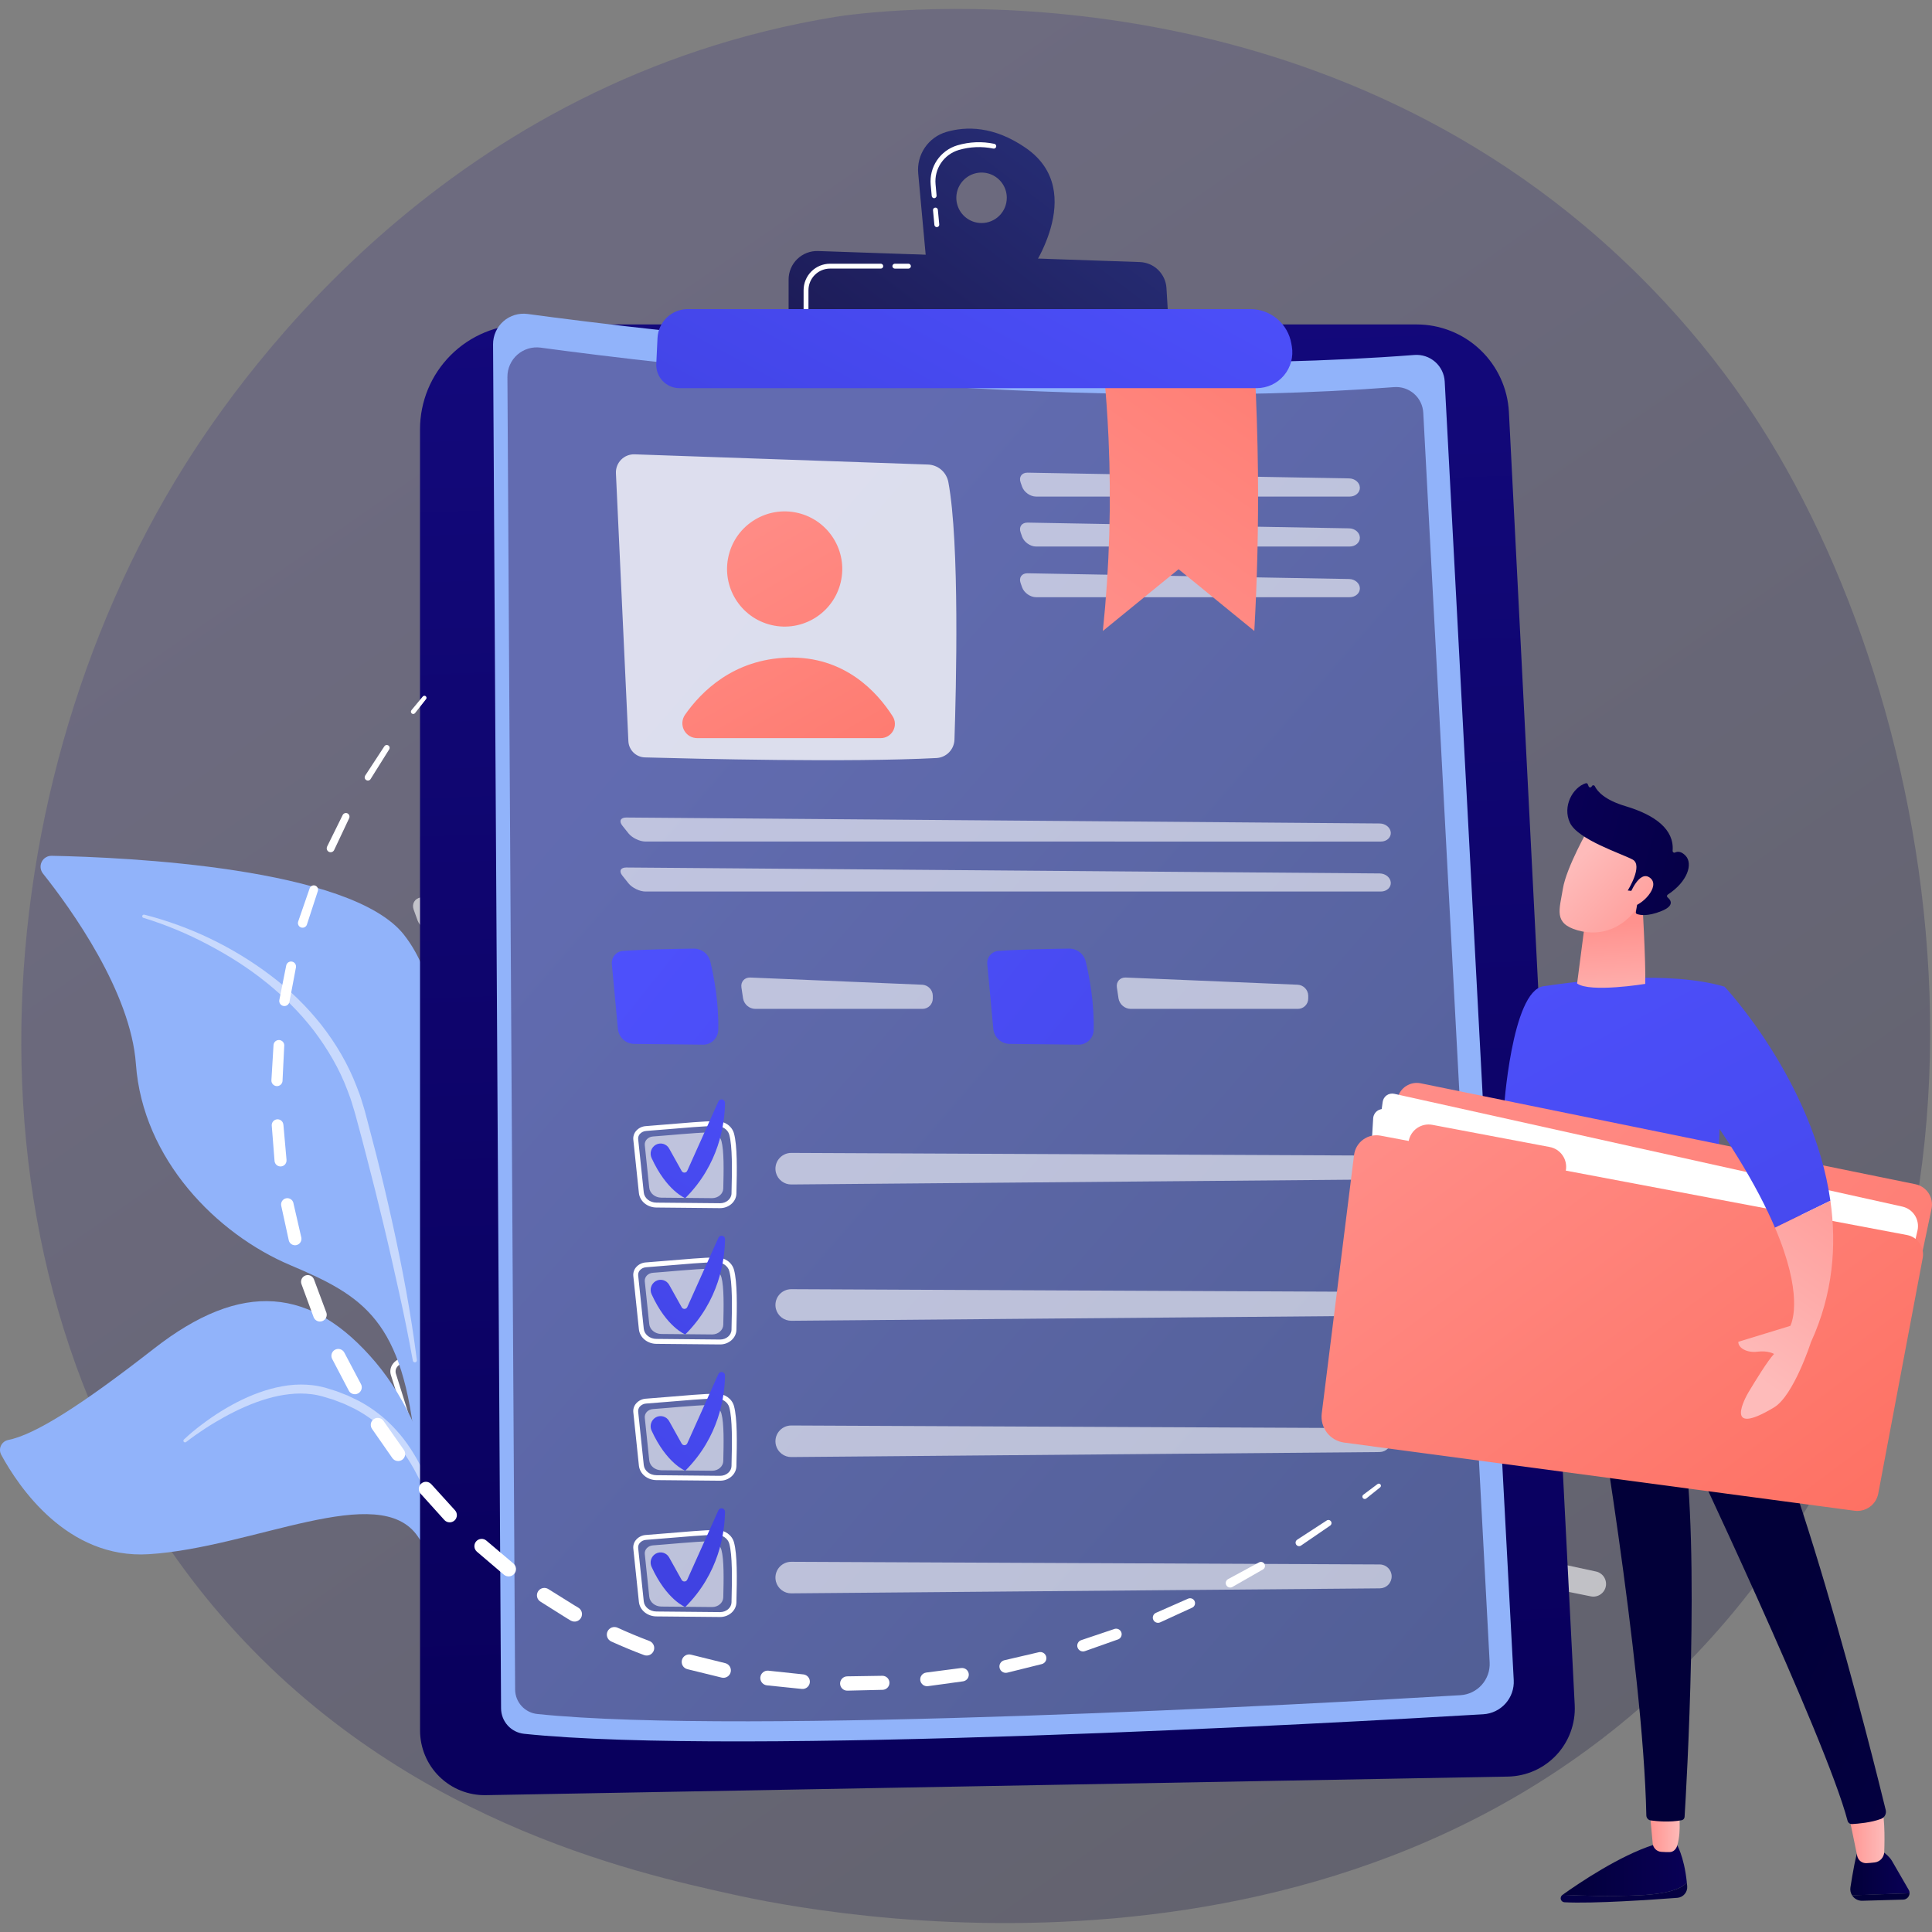 <svg width="100" height="100" viewBox="0 0 100 100" fill="none" xmlns="http://www.w3.org/2000/svg">
<rect x="0" y="0" width="100" height="100" fill="#808080" stroke="none"/>
<g clip-path="url(#clip0_779_694)">
<path opacity="0.3" d="M87.857 85.548C69.796 104.607 42.054 98.969 37.954 98.061C32.788 96.919 20.497 94.204 11.324 83.481C-2.718 67.066 -1.3 41.409 9.545 24.112C12.7 19.079 23.32 4.121 43.262 0.87C44.428 0.68 65.254 -2.374 82.008 11.684C84.267 13.58 87.913 17.012 91.109 22.01C101.024 37.517 105.715 66.703 87.857 85.548Z" fill="url(#paint0_linear_779_694)"/>
<path d="M64.832 22.137C65.465 20.505 64.654 18.669 63.022 18.037C61.39 17.404 59.554 18.215 58.922 19.847C58.289 21.479 59.099 23.315 60.732 23.948C62.364 24.58 64.2 23.77 64.832 22.137Z" fill="url(#paint1_linear_779_694)"/>
<path d="M55.245 29.103L65.126 31.185C65.263 31.214 65.406 31.206 65.539 31.16C65.672 31.115 65.79 31.035 65.881 30.928C65.972 30.821 66.033 30.692 66.057 30.553C66.081 30.415 66.067 30.273 66.017 30.141C65.454 28.651 64.105 26.352 61.046 25.798C58.097 25.264 55.992 26.641 54.856 27.706C54.747 27.809 54.667 27.939 54.627 28.083C54.587 28.227 54.587 28.379 54.627 28.523C54.667 28.667 54.746 28.797 54.855 28.899C54.964 29.002 55.099 29.072 55.245 29.103Z" fill="url(#paint2_linear_779_694)"/>
<path opacity="0.6" d="M48.828 39.717C49.82 39.848 51.654 40.198 52.662 40.396C52.87 40.437 53.057 40.546 53.194 40.708C53.331 40.869 53.409 41.072 53.415 41.283C53.44 42.128 53.413 43.581 53.068 45.055C53.018 45.267 52.887 45.451 52.703 45.567C52.519 45.683 52.296 45.722 52.084 45.675L48.381 44.853C48.161 44.804 47.968 44.675 47.837 44.492C47.706 44.309 47.648 44.083 47.674 43.859L48.083 40.3C48.093 40.212 48.121 40.128 48.164 40.051C48.207 39.974 48.264 39.907 48.334 39.852C48.403 39.798 48.483 39.758 48.568 39.735C48.653 39.712 48.741 39.706 48.828 39.717Z" fill="white"/>
<g opacity="0.6">
<path d="M55.389 42.597C55.083 42.519 54.815 42.713 54.798 43.027L54.762 43.644C54.757 43.803 54.807 43.958 54.903 44.084C55 44.211 55.137 44.3 55.291 44.337L64.303 46.237C64.377 46.253 64.453 46.253 64.527 46.239C64.601 46.225 64.671 46.197 64.734 46.155C64.796 46.114 64.85 46.06 64.892 45.998C64.934 45.935 64.963 45.865 64.978 45.791L65.008 45.639C65.036 45.487 65.005 45.33 64.923 45.199C64.84 45.068 64.711 44.973 64.562 44.933L55.389 42.597Z" fill="white"/>
</g>
<path opacity="0.6" d="M69.044 43.977C70.035 44.108 71.869 44.459 72.878 44.657C73.085 44.697 73.273 44.807 73.409 44.968C73.546 45.129 73.624 45.332 73.631 45.543C73.655 46.389 73.629 47.842 73.283 49.315C73.234 49.527 73.103 49.711 72.919 49.827C72.734 49.943 72.512 49.982 72.299 49.935L68.597 49.114C68.377 49.065 68.183 48.936 68.053 48.753C67.922 48.569 67.864 48.344 67.89 48.12L68.299 44.56C68.309 44.473 68.337 44.388 68.379 44.312C68.422 44.235 68.48 44.167 68.549 44.113C68.619 44.059 68.698 44.019 68.783 43.996C68.868 43.972 68.957 43.966 69.044 43.977Z" fill="white"/>
<path d="M51.145 54.671L51.136 54.669L47.718 53.916C47.23 53.808 46.897 53.386 46.944 52.935L47.248 49.999C47.258 49.913 47.284 49.829 47.326 49.754C47.369 49.679 47.426 49.613 47.495 49.56C47.576 49.498 47.67 49.453 47.769 49.428C47.868 49.402 47.972 49.397 48.073 49.412C48.366 49.453 48.779 49.504 49.217 49.558C50.139 49.672 51.286 49.814 51.922 49.939C52.383 50.034 52.716 50.388 52.74 50.812C52.779 51.509 52.5 52.754 52.186 54.077C52.084 54.505 51.618 54.771 51.145 54.671ZM48.036 49.677C47.97 49.666 47.903 49.669 47.839 49.686C47.774 49.702 47.713 49.73 47.66 49.77C47.62 49.801 47.587 49.839 47.562 49.883C47.538 49.926 47.522 49.975 47.517 50.025L47.212 52.961C47.179 53.277 47.422 53.574 47.777 53.652L51.194 54.405H51.201C51.533 54.477 51.857 54.299 51.926 54.011C52.235 52.708 52.51 51.484 52.472 50.823C52.456 50.526 52.205 50.27 51.871 50.199C51.245 50.075 50.103 49.934 49.185 49.821C48.746 49.767 48.332 49.715 48.038 49.674L48.036 49.677Z" fill="white"/>
<path opacity="0.6" d="M48.342 50.051C49.072 50.154 50.669 50.324 51.412 50.471C51.727 50.533 51.963 50.781 51.979 51.069C52.011 51.629 51.769 52.679 51.539 53.648C51.471 53.938 51.154 54.114 50.827 54.042L48.097 53.439C47.761 53.365 47.53 53.077 47.562 52.771L47.805 50.425C47.83 50.182 48.072 50.012 48.342 50.051Z" fill="white"/>
<g opacity="0.6">
<path d="M54.555 53.397C54.564 53.59 54.638 53.775 54.764 53.922C54.89 54.069 55.062 54.169 55.251 54.207L86.99 60.614C87.16 60.646 87.335 60.611 87.478 60.515C87.621 60.419 87.721 60.271 87.756 60.103C87.791 59.934 87.759 59.759 87.666 59.614C87.573 59.469 87.427 59.366 87.259 59.328L55.606 52.504C55.475 52.476 55.34 52.478 55.211 52.511C55.082 52.543 54.962 52.605 54.86 52.691C54.758 52.778 54.678 52.886 54.625 53.009C54.572 53.131 54.548 53.264 54.555 53.397Z" fill="white"/>
</g>
<path d="M48.392 50.532C48.46 50.509 48.532 50.501 48.603 50.506C48.674 50.511 48.744 50.531 48.807 50.564C48.871 50.596 48.927 50.641 48.974 50.696C49.02 50.751 49.054 50.814 49.075 50.882L49.496 52.235C49.505 52.266 49.523 52.293 49.547 52.314C49.571 52.335 49.601 52.349 49.632 52.354C49.664 52.359 49.696 52.356 49.726 52.344C49.755 52.331 49.781 52.312 49.8 52.286L52.261 48.909C52.287 48.874 52.325 48.848 52.367 48.837C52.41 48.826 52.455 48.83 52.495 48.848C52.535 48.866 52.568 48.898 52.587 48.938C52.607 48.977 52.612 49.022 52.602 49.065C52.344 50.203 51.584 52.307 49.379 53.738C49.379 53.738 48.457 53.136 48.022 51.189C47.992 51.053 48.013 50.911 48.081 50.79C48.149 50.668 48.26 50.577 48.392 50.532Z" fill="url(#paint3_linear_779_694)"/>
<path d="M49.598 62.01L49.589 62.008L46.171 61.255C45.683 61.147 45.35 60.725 45.397 60.274L45.701 57.337C45.711 57.252 45.737 57.168 45.78 57.093C45.822 57.018 45.879 56.952 45.948 56.899C46.029 56.837 46.123 56.792 46.222 56.766C46.322 56.741 46.425 56.736 46.526 56.751C46.819 56.792 47.232 56.843 47.67 56.897C48.592 57.011 49.74 57.152 50.375 57.278L50.389 57.281C50.84 57.376 51.169 57.731 51.193 58.151C51.232 58.848 50.953 60.093 50.639 61.416C50.537 61.844 50.071 62.11 49.598 62.01ZM46.489 57.016C46.423 57.005 46.356 57.008 46.292 57.024C46.227 57.04 46.166 57.069 46.113 57.109C46.074 57.14 46.04 57.178 46.016 57.222C45.991 57.265 45.975 57.314 45.97 57.364L45.665 60.3C45.633 60.616 45.876 60.912 46.23 60.991L49.648 61.744H49.654C49.986 61.816 50.31 61.636 50.379 61.349C50.688 60.047 50.963 58.823 50.926 58.162C50.909 57.866 50.656 57.602 50.324 57.538C49.698 57.413 48.556 57.273 47.639 57.159C47.199 57.105 46.785 57.054 46.491 57.013L46.489 57.016Z" fill="white"/>
<path opacity="0.6" d="M46.795 57.39C47.525 57.492 49.122 57.663 49.865 57.81C50.181 57.873 50.416 58.12 50.432 58.408C50.464 58.968 50.222 60.018 49.993 60.986C49.924 61.276 49.607 61.453 49.281 61.381L46.55 60.778C46.214 60.703 45.983 60.415 46.015 60.11L46.258 57.763C46.283 57.52 46.525 57.352 46.795 57.39Z" fill="white"/>
<g opacity="0.6">
<path d="M53.008 60.736C53.018 60.929 53.091 61.113 53.217 61.259C53.343 61.406 53.515 61.506 53.704 61.544L85.443 67.951C85.612 67.983 85.787 67.948 85.93 67.852C86.073 67.756 86.173 67.608 86.208 67.44C86.243 67.271 86.211 67.096 86.118 66.951C86.025 66.806 85.879 66.703 85.711 66.665L54.059 59.843C53.928 59.815 53.793 59.817 53.664 59.85C53.535 59.882 53.415 59.944 53.313 60.03C53.212 60.117 53.131 60.225 53.078 60.348C53.025 60.47 53.001 60.603 53.008 60.736Z" fill="white"/>
</g>
<path d="M46.845 57.871C46.913 57.848 46.985 57.839 47.056 57.845C47.127 57.85 47.197 57.87 47.26 57.902C47.324 57.935 47.38 57.98 47.427 58.035C47.473 58.089 47.507 58.153 47.529 58.221L47.949 59.574C47.958 59.605 47.976 59.632 48 59.653C48.024 59.674 48.054 59.688 48.085 59.693C48.117 59.698 48.149 59.695 48.179 59.682C48.208 59.67 48.234 59.65 48.253 59.624L50.714 56.248C50.74 56.212 50.778 56.187 50.82 56.176C50.863 56.164 50.908 56.168 50.948 56.187C50.989 56.205 51.021 56.237 51.04 56.276C51.06 56.316 51.065 56.361 51.055 56.404C50.797 57.541 50.038 59.646 47.832 61.077C47.832 61.077 46.91 60.475 46.476 58.528C46.445 58.392 46.466 58.25 46.534 58.129C46.602 58.007 46.713 57.915 46.845 57.871Z" fill="url(#paint4_linear_779_694)"/>
<path d="M48.051 69.349H48.042L44.625 68.596C44.136 68.488 43.803 68.066 43.85 67.615L44.154 64.679C44.164 64.593 44.19 64.509 44.233 64.434C44.275 64.359 44.332 64.293 44.401 64.24C44.483 64.178 44.576 64.133 44.675 64.108C44.775 64.082 44.878 64.077 44.98 64.092C45.272 64.133 45.685 64.184 46.123 64.238C47.045 64.352 48.193 64.493 48.828 64.619L48.842 64.622C49.293 64.717 49.622 65.073 49.646 65.492C49.685 66.189 49.407 67.434 49.092 68.757C48.99 69.183 48.524 69.449 48.051 69.349ZM44.942 64.354C44.876 64.344 44.809 64.347 44.745 64.363C44.68 64.379 44.62 64.407 44.566 64.447C44.527 64.478 44.493 64.516 44.469 64.56C44.444 64.604 44.428 64.652 44.423 64.702L44.118 67.638C44.086 67.954 44.329 68.251 44.683 68.329L48.101 69.082H48.107C48.439 69.154 48.764 68.975 48.832 68.688C49.141 67.385 49.416 66.161 49.379 65.5C49.362 65.204 49.109 64.939 48.778 64.875C48.151 64.752 47.009 64.611 46.092 64.498C45.653 64.443 45.238 64.392 44.944 64.351L44.942 64.354Z" fill="white"/>
<path opacity="0.6" d="M45.248 64.729C45.977 64.831 47.575 65.002 48.318 65.149C48.633 65.211 48.868 65.459 48.885 65.747C48.916 66.306 48.675 67.357 48.445 68.325C48.376 68.615 48.059 68.791 47.733 68.72L45.003 68.118C44.667 68.044 44.436 67.756 44.468 67.45L44.711 65.104C44.736 64.859 44.978 64.691 45.248 64.729Z" fill="white"/>
<g opacity="0.6">
<path d="M51.461 68.075C51.471 68.268 51.545 68.452 51.671 68.598C51.797 68.745 51.968 68.845 52.157 68.883L83.896 75.289C84.065 75.321 84.24 75.285 84.383 75.19C84.526 75.094 84.626 74.946 84.661 74.778C84.697 74.609 84.664 74.433 84.571 74.289C84.478 74.144 84.332 74.041 84.165 74.003L52.512 67.182C52.382 67.154 52.246 67.156 52.117 67.189C51.988 67.221 51.868 67.283 51.766 67.369C51.665 67.456 51.584 67.564 51.531 67.686C51.478 67.809 51.454 67.942 51.461 68.075Z" fill="white"/>
</g>
<path d="M45.299 65.21C45.367 65.187 45.439 65.178 45.51 65.184C45.581 65.189 45.651 65.209 45.715 65.242C45.778 65.274 45.835 65.319 45.881 65.374C45.927 65.428 45.961 65.492 45.983 65.56L46.403 66.913C46.412 66.944 46.43 66.971 46.454 66.992C46.478 67.013 46.508 67.027 46.539 67.032C46.571 67.037 46.603 67.034 46.633 67.022C46.663 67.01 46.688 66.989 46.707 66.964L49.168 63.587C49.194 63.552 49.232 63.526 49.275 63.515C49.317 63.504 49.362 63.508 49.403 63.526C49.443 63.544 49.475 63.576 49.495 63.615C49.514 63.655 49.519 63.7 49.509 63.743C49.251 64.88 48.492 66.985 46.286 68.416C46.286 68.416 45.364 67.814 44.93 65.867C44.899 65.731 44.92 65.589 44.988 65.468C45.057 65.346 45.167 65.254 45.299 65.21Z" fill="url(#paint5_linear_779_694)"/>
<path d="M46.505 76.688L46.496 76.686L43.079 75.933C42.59 75.825 42.257 75.403 42.304 74.952L42.609 72.016C42.618 71.93 42.645 71.847 42.687 71.771C42.729 71.696 42.787 71.63 42.855 71.577C42.937 71.515 43.03 71.47 43.129 71.445C43.229 71.419 43.332 71.414 43.434 71.429C43.726 71.47 44.14 71.521 44.577 71.575C45.499 71.689 46.647 71.83 47.282 71.956L47.297 71.959C47.747 72.054 48.076 72.41 48.1 72.829C48.139 73.526 47.861 74.771 47.546 76.094C47.445 76.522 46.978 76.787 46.505 76.688ZM43.396 71.693C43.331 71.683 43.264 71.686 43.199 71.702C43.135 71.718 43.074 71.747 43.021 71.787C42.981 71.817 42.947 71.856 42.923 71.9C42.898 71.943 42.883 71.992 42.877 72.041L42.572 74.978C42.54 75.293 42.783 75.59 43.138 75.668L46.555 76.423H46.562C46.894 76.493 47.218 76.316 47.286 76.029C47.596 74.726 47.87 73.502 47.833 72.841C47.816 72.544 47.563 72.279 47.232 72.216C46.605 72.093 45.463 71.952 44.546 71.839C44.107 71.784 43.692 71.733 43.398 71.692L43.396 71.693Z" fill="white"/>
<path opacity="0.6" d="M43.702 72.068C44.431 72.17 46.028 72.341 46.772 72.488C47.087 72.55 47.322 72.798 47.339 73.086C47.37 73.645 47.129 74.696 46.899 75.664C46.83 75.954 46.513 76.13 46.187 76.058L43.455 75.455C43.119 75.381 42.888 75.093 42.92 74.787L43.163 72.441C43.19 72.198 43.431 72.03 43.702 72.068Z" fill="white"/>
<g opacity="0.6">
<path d="M49.914 75.414C49.924 75.607 49.998 75.791 50.124 75.937C50.25 76.084 50.421 76.184 50.61 76.222L82.349 82.629C82.518 82.661 82.693 82.626 82.836 82.53C82.98 82.434 83.079 82.286 83.115 82.118C83.15 81.949 83.117 81.774 83.025 81.629C82.932 81.484 82.785 81.381 82.618 81.343L50.965 74.521C50.835 74.493 50.7 74.495 50.57 74.528C50.441 74.56 50.321 74.622 50.219 74.708C50.118 74.795 50.037 74.903 49.984 75.026C49.932 75.148 49.907 75.281 49.914 75.414Z" fill="white"/>
</g>
<path d="M43.752 72.549C43.82 72.526 43.892 72.517 43.963 72.523C44.034 72.528 44.104 72.548 44.168 72.58C44.231 72.613 44.288 72.658 44.334 72.713C44.38 72.767 44.414 72.831 44.436 72.899L44.856 74.252C44.865 74.282 44.883 74.31 44.907 74.331C44.932 74.352 44.961 74.366 44.993 74.371C45.024 74.376 45.057 74.373 45.086 74.36C45.116 74.348 45.142 74.328 45.16 74.302L47.621 70.926C47.647 70.89 47.685 70.865 47.727 70.854C47.77 70.843 47.815 70.846 47.855 70.865C47.896 70.883 47.928 70.915 47.948 70.954C47.967 70.994 47.972 71.039 47.962 71.082C47.704 72.219 46.945 74.324 44.739 75.755C44.739 75.755 43.817 75.153 43.383 73.206C43.352 73.07 43.373 72.928 43.441 72.806C43.51 72.685 43.62 72.593 43.752 72.549Z" fill="url(#paint6_linear_779_694)"/>
<g opacity="0.6">
<path d="M31.749 18.88C31.439 18.938 31.317 19.207 31.479 19.478L31.61 19.697C31.772 19.968 32.159 20.139 32.47 20.076L49.386 16.64C49.695 16.578 49.898 16.309 49.836 16.044C49.774 15.779 49.469 15.609 49.158 15.666L31.749 18.88Z" fill="white"/>
</g>
<g opacity="0.6">
<path d="M32.304 21.613C31.993 21.671 31.872 21.939 32.034 22.211L32.165 22.43C32.327 22.701 32.714 22.872 33.025 22.809L49.94 19.373C50.25 19.31 50.453 19.042 50.391 18.777C50.329 18.512 50.024 18.342 49.713 18.399L32.304 21.613Z" fill="white"/>
</g>
<g opacity="0.6">
<path d="M21.782 46.45C21.469 46.499 21.303 46.783 21.411 47.081L21.622 47.662C21.681 47.809 21.789 47.932 21.927 48.01C22.066 48.087 22.227 48.115 22.383 48.087L31.408 46.254C31.481 46.239 31.551 46.21 31.614 46.167C31.676 46.125 31.729 46.071 31.77 46.008C31.811 45.945 31.839 45.875 31.853 45.801C31.867 45.727 31.866 45.651 31.85 45.578L31.817 45.426C31.782 45.275 31.692 45.143 31.564 45.055C31.437 44.968 31.281 44.932 31.128 44.955L21.782 46.45Z" fill="white"/>
</g>
<path opacity="0.6" d="M34.865 42.298C35.827 42.025 37.649 41.617 38.653 41.401C38.86 41.356 39.075 41.383 39.265 41.477C39.454 41.57 39.606 41.725 39.696 41.916C40.055 42.683 40.606 44.028 40.874 45.517C40.913 45.731 40.866 45.952 40.743 46.131C40.62 46.311 40.431 46.435 40.217 46.476L36.492 47.191C36.271 47.234 36.042 47.193 35.85 47.076C35.657 46.959 35.514 46.776 35.449 46.56L34.412 43.128C34.387 43.044 34.378 42.956 34.387 42.868C34.396 42.781 34.423 42.696 34.465 42.618C34.507 42.541 34.564 42.473 34.633 42.418C34.701 42.363 34.78 42.322 34.865 42.298Z" fill="white"/>
<g opacity="0.6">
<path d="M42.029 42.339C41.717 42.389 41.55 42.673 41.658 42.97L41.87 43.551C41.928 43.699 42.036 43.822 42.174 43.899C42.313 43.977 42.474 44.004 42.63 43.977L51.656 42.144C51.73 42.129 51.8 42.099 51.862 42.057C51.924 42.015 51.977 41.961 52.018 41.898C52.059 41.835 52.088 41.764 52.101 41.691C52.115 41.617 52.114 41.541 52.098 41.467L52.065 41.315C52.031 41.164 51.94 41.032 51.813 40.945C51.685 40.858 51.529 40.822 51.376 40.844L42.029 42.339Z" fill="white"/>
</g>
<path d="M22.679 59.217H22.67L19.234 59.88C18.743 59.975 18.27 59.72 18.134 59.287L17.248 56.471C17.222 56.388 17.213 56.301 17.222 56.215C17.231 56.128 17.258 56.045 17.3 55.969C17.35 55.88 17.418 55.801 17.499 55.739C17.58 55.676 17.673 55.63 17.772 55.603C18.057 55.525 18.457 55.408 18.88 55.284C19.771 55.022 20.881 54.697 21.514 54.56C21.975 54.464 22.421 54.657 22.611 55.036C22.924 55.66 23.162 56.914 23.4 58.253C23.476 58.692 23.153 59.119 22.679 59.217ZM17.843 55.866C17.779 55.883 17.719 55.912 17.666 55.953C17.613 55.993 17.569 56.044 17.536 56.101C17.511 56.145 17.496 56.193 17.49 56.243C17.485 56.293 17.489 56.344 17.504 56.392L18.39 59.208C18.485 59.511 18.826 59.687 19.183 59.618L22.619 58.954H22.625C22.958 58.887 23.186 58.596 23.134 58.305C22.901 56.986 22.668 55.754 22.371 55.162C22.238 54.897 21.904 54.761 21.571 54.828C20.947 54.962 19.843 55.286 18.956 55.545C18.531 55.669 18.131 55.787 17.844 55.867L17.843 55.866Z" fill="white"/>
<path opacity="0.6" d="M18.272 56.088C18.983 55.893 20.516 55.416 21.257 55.255C21.571 55.188 21.885 55.322 22.015 55.578C22.265 56.08 22.461 57.139 22.634 58.12C22.686 58.413 22.465 58.7 22.137 58.765L19.391 59.295C19.054 59.36 18.727 59.188 18.635 58.895L17.927 56.645C17.855 56.412 18.009 56.161 18.272 56.088Z" fill="white"/>
<g opacity="0.6">
<path d="M25.303 56.694C25.388 56.867 25.529 57.007 25.702 57.092C25.876 57.176 26.073 57.2 26.262 57.16L57.937 50.445C58.108 50.41 58.258 50.309 58.354 50.163C58.45 50.018 58.484 49.84 58.449 49.669C58.414 49.499 58.312 49.349 58.167 49.253C58.022 49.157 57.844 49.123 57.673 49.158L25.913 55.457C25.782 55.483 25.659 55.539 25.553 55.62C25.447 55.701 25.362 55.805 25.303 55.925C25.244 56.044 25.213 56.176 25.213 56.309C25.213 56.443 25.244 56.574 25.303 56.694Z" fill="white"/>
</g>
<path d="M24.171 66.567H24.162L20.726 67.23C20.235 67.325 19.762 67.07 19.626 66.637L18.74 63.821C18.714 63.738 18.705 63.651 18.714 63.565C18.723 63.478 18.75 63.395 18.792 63.319C18.842 63.23 18.91 63.151 18.991 63.088C19.072 63.026 19.165 62.98 19.264 62.953C19.551 62.875 19.949 62.758 20.372 62.634C21.264 62.372 22.373 62.047 23.006 61.91L23.02 61.907C23.471 61.815 23.915 62.011 24.103 62.386C24.416 63.011 24.654 64.264 24.892 65.603C24.968 66.042 24.646 66.469 24.171 66.567ZM19.336 63.216C19.271 63.233 19.211 63.262 19.158 63.303C19.105 63.343 19.061 63.394 19.028 63.451C19.003 63.495 18.988 63.543 18.982 63.593C18.977 63.643 18.982 63.694 18.996 63.742L19.882 66.558C19.977 66.861 20.318 67.037 20.675 66.968L24.111 66.304H24.118C24.45 66.237 24.678 65.946 24.626 65.655C24.393 64.336 24.16 63.104 23.863 62.512C23.73 62.246 23.393 62.105 23.063 62.177C22.439 62.312 21.335 62.636 20.448 62.897C20.024 63.021 19.623 63.139 19.336 63.219L19.336 63.216Z" fill="white"/>
<path opacity="0.6" d="M19.765 63.438C20.476 63.243 22.01 62.766 22.75 62.606C23.064 62.538 23.379 62.672 23.508 62.928C23.759 63.43 23.954 64.489 24.128 65.47C24.18 65.763 23.959 66.05 23.631 66.115L20.885 66.645C20.547 66.71 20.221 66.538 20.128 66.244L19.421 63.995C19.347 63.762 19.502 63.511 19.765 63.438Z" fill="white"/>
<g opacity="0.6">
<path d="M26.796 64.044C26.881 64.217 27.022 64.357 27.195 64.442C27.369 64.526 27.566 64.55 27.755 64.51L59.43 57.795C59.601 57.76 59.751 57.659 59.847 57.513C59.943 57.368 59.977 57.19 59.942 57.019C59.907 56.849 59.806 56.699 59.66 56.603C59.515 56.507 59.337 56.473 59.166 56.508L27.406 62.807C27.275 62.833 27.152 62.889 27.046 62.97C26.941 63.051 26.855 63.156 26.796 63.275C26.737 63.395 26.706 63.526 26.706 63.66C26.706 63.793 26.737 63.924 26.796 64.044Z" fill="white"/>
</g>
<path d="M25.665 73.916L25.655 73.918L22.219 74.582C21.728 74.677 21.255 74.422 21.119 73.989L20.233 71.173C20.207 71.09 20.198 71.003 20.207 70.917C20.216 70.831 20.243 70.747 20.285 70.671C20.336 70.582 20.404 70.504 20.485 70.441C20.567 70.379 20.66 70.333 20.759 70.307C21.044 70.229 21.444 70.112 21.867 69.987C22.759 69.726 23.868 69.4 24.502 69.264L24.515 69.261C24.966 69.169 25.41 69.365 25.598 69.74C25.911 70.364 26.149 71.618 26.387 72.957C26.46 73.392 26.137 73.819 25.665 73.916ZM20.829 70.566C20.765 70.583 20.704 70.612 20.651 70.653C20.599 70.693 20.554 70.744 20.521 70.801C20.497 70.845 20.481 70.894 20.476 70.944C20.47 70.994 20.475 71.044 20.489 71.093L21.375 73.909C21.471 74.211 21.811 74.387 22.168 74.318L25.604 73.655H25.611C25.944 73.587 26.171 73.296 26.12 73.005C25.887 71.687 25.654 70.454 25.356 69.862C25.223 69.597 24.886 69.454 24.556 69.528C23.933 69.663 22.828 69.986 21.941 70.247C21.517 70.371 21.116 70.489 20.83 70.569L20.829 70.566Z" fill="white"/>
<path opacity="0.6" d="M21.258 70.788C21.968 70.593 23.502 70.116 24.243 69.955C24.556 69.888 24.871 70.022 25 70.278C25.251 70.78 25.447 71.839 25.62 72.82C25.672 73.113 25.451 73.4 25.123 73.465L22.377 73.995C22.039 74.06 21.713 73.888 21.621 73.594L20.913 71.345C20.84 71.111 20.994 70.861 21.258 70.788Z" fill="white"/>
<g opacity="0.6">
<path d="M28.289 71.394C28.374 71.567 28.515 71.707 28.689 71.792C28.863 71.876 29.059 71.9 29.248 71.86L60.924 65.145C61.094 65.11 61.244 65.009 61.34 64.863C61.436 64.718 61.47 64.54 61.435 64.369C61.4 64.199 61.299 64.049 61.153 63.953C61.008 63.857 60.83 63.823 60.659 63.858L28.898 70.157C28.768 70.183 28.645 70.239 28.539 70.32C28.433 70.401 28.348 70.506 28.289 70.625C28.23 70.745 28.199 70.876 28.199 71.01C28.199 71.143 28.23 71.275 28.289 71.394Z" fill="white"/>
</g>
<path d="M27.157 81.266L27.148 81.269L23.712 81.932C23.221 82.027 22.748 81.772 22.612 81.339L21.727 78.523C21.701 78.44 21.693 78.353 21.702 78.267C21.711 78.181 21.737 78.097 21.78 78.021C21.83 77.932 21.898 77.854 21.979 77.791C22.059 77.728 22.152 77.682 22.251 77.656C22.536 77.577 22.936 77.46 23.36 77.336C24.251 77.074 25.36 76.749 25.994 76.612L26.008 76.609C26.459 76.518 26.904 76.713 27.091 77.089C27.403 77.713 27.642 78.966 27.879 80.305C27.954 80.742 27.631 81.169 27.157 81.266ZM22.321 77.916C22.257 77.933 22.197 77.962 22.144 78.003C22.091 78.043 22.047 78.094 22.014 78.151C21.989 78.195 21.974 78.244 21.968 78.293C21.963 78.344 21.968 78.394 21.982 78.442L22.868 81.258C22.963 81.561 23.304 81.737 23.661 81.668L27.097 81.005H27.104C27.436 80.937 27.664 80.646 27.612 80.355C27.379 79.036 27.146 77.804 26.849 77.212C26.716 76.947 26.378 76.803 26.049 76.877C25.425 77.013 24.321 77.337 23.434 77.597C23.009 77.721 22.609 77.839 22.322 77.918L22.321 77.916Z" fill="white"/>
<path opacity="0.6" d="M22.751 78.138C23.461 77.943 24.995 77.466 25.736 77.305C26.05 77.238 26.364 77.372 26.493 77.628C26.744 78.13 26.94 79.189 27.113 80.169C27.165 80.463 26.944 80.75 26.616 80.815L23.87 81.345C23.532 81.41 23.206 81.237 23.114 80.944L22.406 78.695C22.333 78.462 22.488 78.211 22.751 78.138Z" fill="white"/>
<g opacity="0.6">
<path d="M29.781 78.744C29.866 78.917 30.007 79.057 30.181 79.142C30.355 79.226 30.551 79.25 30.74 79.21L62.416 72.495C62.587 72.46 62.736 72.359 62.832 72.213C62.928 72.068 62.962 71.89 62.927 71.719C62.892 71.549 62.791 71.399 62.645 71.303C62.5 71.207 62.322 71.173 62.152 71.208L30.391 77.508C30.26 77.534 30.137 77.589 30.032 77.67C29.926 77.751 29.84 77.856 29.781 77.975C29.722 78.095 29.691 78.226 29.691 78.36C29.691 78.493 29.722 78.625 29.781 78.744Z" fill="white"/>
</g>
<path d="M22.988 78.56C23.041 78.512 23.104 78.476 23.171 78.453C23.239 78.429 23.31 78.419 23.382 78.424C23.453 78.429 23.523 78.448 23.587 78.48C23.651 78.511 23.708 78.556 23.754 78.61L24.677 79.686C24.698 79.71 24.725 79.728 24.756 79.737C24.786 79.747 24.819 79.748 24.85 79.74C24.881 79.733 24.909 79.716 24.931 79.694C24.954 79.671 24.969 79.642 24.976 79.611L25.895 75.535C25.905 75.493 25.93 75.454 25.964 75.427C25.999 75.4 26.042 75.386 26.086 75.387C26.13 75.388 26.172 75.404 26.206 75.432C26.239 75.461 26.262 75.5 26.27 75.543C26.485 76.691 26.623 78.923 25.167 81.112C25.167 81.112 24.081 80.925 22.91 79.31C22.828 79.198 22.79 79.059 22.805 78.92C22.819 78.781 22.885 78.653 22.988 78.56Z" fill="url(#paint7_linear_779_694)"/>
<path d="M21.518 75.058C21.833 78.358 22.571 82.722 23.459 86.482H24.016C22.869 81.944 21.812 75.73 22.123 68.567C22.437 61.343 24.206 52.572 20.907 48.381C18.162 44.894 6.51 44.373 2.679 44.296C2.571 44.293 2.465 44.321 2.373 44.377C2.281 44.432 2.207 44.513 2.159 44.609C2.111 44.706 2.091 44.814 2.103 44.921C2.114 45.028 2.156 45.13 2.223 45.214C3.693 47.062 6.768 51.342 7.035 55.079C7.389 60.006 11.217 63.872 15.021 65.482C18.826 67.092 20.876 68.319 21.518 75.058Z" fill="#91B3FA"/>
<path opacity="0.5" d="M7.469 47.342C9.835 47.946 12.057 49.015 14.005 50.487C14.986 51.224 15.868 52.084 16.631 53.045C17.386 54.013 18.02 55.084 18.459 56.236L18.622 56.666C18.676 56.809 18.715 56.959 18.762 57.106C18.809 57.252 18.855 57.401 18.894 57.547L19.01 57.985C19.166 58.568 19.319 59.153 19.468 59.738C19.765 60.909 20.044 62.085 20.304 63.265C20.826 65.624 21.274 68 21.577 70.4C21.579 70.427 21.572 70.453 21.555 70.474C21.539 70.496 21.515 70.51 21.488 70.514C21.462 70.518 21.434 70.512 21.412 70.496C21.39 70.481 21.375 70.458 21.369 70.432V70.429C21.154 69.246 20.916 68.062 20.655 66.889C20.395 65.715 20.131 64.538 19.849 63.368L19.419 61.613L18.971 59.864C18.822 59.281 18.668 58.698 18.509 58.118L18.393 57.685C18.354 57.539 18.307 57.401 18.265 57.259C18.223 57.117 18.183 56.975 18.133 56.837L17.979 56.422C17.565 55.315 16.955 54.289 16.244 53.345C15.882 52.875 15.49 52.429 15.071 52.011L14.914 51.852L14.752 51.7C14.644 51.599 14.537 51.495 14.426 51.396C14.201 51.201 13.979 51.003 13.745 50.822C12.818 50.074 11.8 49.438 10.742 48.881C9.683 48.321 8.573 47.861 7.428 47.508H7.423C7.401 47.502 7.383 47.488 7.372 47.468C7.361 47.449 7.358 47.426 7.364 47.404C7.37 47.383 7.385 47.365 7.404 47.354C7.424 47.343 7.447 47.34 7.468 47.346L7.469 47.342Z" fill="white"/>
<path d="M21.628 79.528C23.62 82.453 23.364 84.09 23.426 85.477C23.436 85.723 23.45 86.071 23.479 86.481H24.022C23.909 85.923 23.837 85.358 23.804 84.789C23.61 80.96 22.746 74.425 19.444 70.515C16.142 66.606 12.524 66.249 7.971 69.803C4.174 72.765 1.804 74.259 0.416 74.536C0.336 74.553 0.261 74.588 0.197 74.639C0.133 74.69 0.082 74.756 0.048 74.83C0.014 74.904 -0.003 74.986 0 75.068C0.003 75.149 0.025 75.229 0.064 75.301C0.955 76.942 3.474 80.71 7.703 80.445C13.097 80.109 19.635 76.602 21.628 79.528Z" fill="#91B3FA"/>
<path opacity="0.5" d="M9.515 74.513C9.813 74.233 10.127 73.97 10.456 73.726C10.782 73.48 11.118 73.245 11.468 73.031C12.165 72.601 12.909 72.233 13.702 71.98C14.1 71.852 14.509 71.76 14.924 71.705C15.345 71.652 15.77 71.65 16.191 71.7C16.297 71.717 16.403 71.727 16.508 71.751C16.612 71.774 16.718 71.795 16.819 71.822L17.414 72.007L17.996 72.233L18.56 72.504C19.3 72.896 19.965 73.416 20.524 74.04C21.085 74.658 21.524 75.371 21.887 76.109L22.022 76.386C22.069 76.478 22.102 76.575 22.143 76.669C22.22 76.86 22.302 77.048 22.374 77.24L22.574 77.82C22.646 78.012 22.69 78.212 22.747 78.408C22.974 79.192 23.129 79.992 23.264 80.793C23.267 80.814 23.262 80.835 23.25 80.853C23.238 80.87 23.22 80.882 23.199 80.886C23.178 80.89 23.157 80.886 23.139 80.875C23.121 80.864 23.108 80.847 23.103 80.826V80.824C22.913 80.039 22.73 79.253 22.469 78.493C22.35 78.109 22.2 77.738 22.06 77.362C21.985 77.177 21.899 76.997 21.819 76.814C21.777 76.724 21.742 76.63 21.694 76.543L21.555 76.278C21.193 75.573 20.74 74.919 20.207 74.334C19.672 73.758 19.042 73.278 18.346 72.913L17.814 72.662L17.263 72.451L16.697 72.279C16.603 72.252 16.51 72.235 16.417 72.212C16.324 72.189 16.228 72.181 16.134 72.165C15.751 72.117 15.363 72.116 14.98 72.162C14.59 72.205 14.206 72.283 13.83 72.395C13.074 72.615 12.344 72.945 11.643 73.327C11.294 73.521 10.948 73.724 10.612 73.944C10.276 74.164 9.946 74.396 9.631 74.641H9.629C9.612 74.654 9.59 74.66 9.569 74.657C9.547 74.655 9.527 74.645 9.513 74.628C9.499 74.612 9.491 74.591 9.492 74.569C9.493 74.547 9.502 74.527 9.518 74.511L9.515 74.513Z" fill="white"/>
<path d="M21.74 22.221C21.74 21.508 21.881 20.802 22.153 20.143C22.426 19.485 22.826 18.887 23.33 18.383C23.834 17.878 24.432 17.479 25.091 17.206C25.749 16.933 26.455 16.793 27.168 16.793H73.325C74.551 16.793 75.73 17.264 76.619 18.108C77.508 18.953 78.038 20.107 78.101 21.331L81.507 88.251C81.531 88.723 81.459 89.195 81.297 89.639C81.135 90.083 80.885 90.49 80.563 90.836C80.24 91.181 79.851 91.459 79.42 91.651C78.988 91.843 78.522 91.947 78.049 91.956L25.148 92.917C24.704 92.925 24.262 92.844 23.849 92.68C23.436 92.515 23.061 92.27 22.743 91.958C22.426 91.647 22.174 91.275 22.003 90.865C21.831 90.455 21.742 90.015 21.742 89.571L21.74 22.221Z" fill="url(#paint8_linear_779_694)"/>
<path d="M25.521 17.823C25.52 17.597 25.567 17.374 25.66 17.168C25.752 16.962 25.888 16.778 26.057 16.629C26.227 16.48 26.426 16.369 26.642 16.304C26.858 16.239 27.086 16.221 27.309 16.251C33.613 17.105 55.288 19.749 73.208 18.373C73.402 18.358 73.597 18.382 73.781 18.443C73.966 18.504 74.136 18.602 74.283 18.73C74.429 18.858 74.548 19.014 74.633 19.189C74.718 19.364 74.768 19.554 74.778 19.748L78.351 86.966C78.374 87.408 78.222 87.843 77.926 88.173C77.63 88.504 77.216 88.704 76.773 88.73C69.236 89.176 38.194 90.9 27.125 89.741C26.799 89.706 26.498 89.553 26.278 89.31C26.059 89.067 25.937 88.752 25.935 88.425L25.521 17.823Z" fill="#91B3FA"/>
<path opacity="0.6" d="M26.264 19.507C26.262 19.29 26.308 19.075 26.397 18.877C26.485 18.678 26.616 18.502 26.779 18.358C26.942 18.215 27.134 18.108 27.342 18.045C27.55 17.982 27.769 17.965 27.985 17.994C34.05 18.817 54.911 21.361 72.157 20.038C72.343 20.023 72.531 20.046 72.709 20.105C72.886 20.164 73.05 20.258 73.191 20.381C73.332 20.505 73.447 20.655 73.528 20.823C73.61 20.991 73.658 21.174 73.668 21.361L77.104 86.045C77.127 86.472 76.98 86.889 76.696 87.207C76.412 87.526 76.013 87.718 75.587 87.743C68.334 88.173 38.463 89.832 27.808 88.716C27.495 88.683 27.205 88.535 26.994 88.302C26.783 88.068 26.665 87.765 26.663 87.45L26.264 19.507Z" fill="url(#paint9_linear_779_694)"/>
<path opacity="0.78" d="M31.88 24.494L32.525 38.362C32.535 38.585 32.629 38.795 32.788 38.951C32.946 39.107 33.158 39.197 33.38 39.203C35.949 39.275 43.952 39.471 48.471 39.236C48.717 39.223 48.95 39.118 49.123 38.941C49.295 38.765 49.395 38.531 49.403 38.284C49.489 35.683 49.678 28.113 49.086 24.949C49.038 24.701 48.908 24.476 48.717 24.312C48.525 24.148 48.283 24.054 48.031 24.045L32.849 23.516C32.72 23.511 32.591 23.534 32.471 23.581C32.35 23.629 32.241 23.701 32.15 23.793C32.059 23.885 31.988 23.995 31.942 24.115C31.895 24.236 31.874 24.365 31.88 24.494Z" fill="white"/>
<path d="M43.515 30.136C43.894 28.533 42.901 26.928 41.298 26.549C39.696 26.171 38.09 27.164 37.712 28.766C37.334 30.369 38.326 31.974 39.929 32.352C41.531 32.731 43.137 31.738 43.515 30.136Z" fill="url(#paint10_linear_779_694)"/>
<path d="M36.087 38.205H45.584C45.717 38.205 45.846 38.17 45.96 38.102C46.073 38.035 46.166 37.938 46.23 37.822C46.293 37.706 46.324 37.575 46.319 37.443C46.314 37.311 46.274 37.183 46.202 37.072C45.395 35.809 43.707 33.955 40.784 34.038C37.967 34.119 36.297 35.795 35.457 36.996C35.377 37.111 35.329 37.246 35.32 37.386C35.311 37.526 35.34 37.667 35.405 37.791C35.47 37.916 35.568 38.021 35.688 38.094C35.808 38.167 35.946 38.205 36.087 38.205Z" fill="url(#paint11_linear_779_694)"/>
<g opacity="0.6">
<path d="M69.86 25.703C70.157 25.703 70.395 25.494 70.387 25.237C70.38 24.98 70.13 24.767 69.833 24.762L53.186 24.465C52.888 24.46 52.726 24.685 52.825 24.967L52.904 25.193C53.004 25.474 53.328 25.703 53.625 25.703L69.86 25.703Z" fill="white"/>
</g>
<g opacity="0.6">
<path d="M53.186 27.05C52.888 27.045 52.726 27.27 52.825 27.552L52.904 27.778C53.004 28.059 53.328 28.288 53.625 28.288H69.86C70.157 28.288 70.395 28.079 70.387 27.822C70.38 27.566 70.131 27.352 69.833 27.347L53.186 27.05Z" fill="white"/>
</g>
<g opacity="0.6">
<path d="M53.186 29.673C52.888 29.668 52.726 29.893 52.825 30.175L52.904 30.401C53.004 30.682 53.328 30.911 53.625 30.911H69.86C70.157 30.911 70.395 30.702 70.387 30.445C70.38 30.188 70.131 29.975 69.833 29.97L53.186 29.673Z" fill="white"/>
</g>
<g opacity="0.6">
<path d="M71.477 43.559C71.774 43.559 72.004 43.349 71.987 43.092C71.97 42.836 71.713 42.626 71.415 42.623L32.416 42.315C32.118 42.313 32.027 42.502 32.212 42.735L32.531 43.135C32.716 43.367 33.111 43.558 33.408 43.558L71.477 43.559Z" fill="white"/>
</g>
<g opacity="0.6">
<path d="M32.416 44.902C32.118 44.9 32.027 45.088 32.212 45.321L32.531 45.721C32.716 45.954 33.111 46.145 33.408 46.145H71.477C71.774 46.145 72.004 45.935 71.987 45.678C71.97 45.422 71.713 45.212 71.415 45.209L32.416 44.902Z" fill="white"/>
</g>
<path d="M32.24 49.219C33.178 49.147 34.934 49.114 35.901 49.1C36.099 49.097 36.293 49.162 36.45 49.283C36.608 49.405 36.719 49.577 36.766 49.77C36.952 50.543 37.209 51.885 37.177 53.309C37.172 53.514 37.088 53.709 36.941 53.851C36.794 53.994 36.597 54.073 36.392 54.071L32.825 54.032C32.613 54.03 32.41 53.949 32.255 53.806C32.099 53.662 32.002 53.466 31.982 53.255L31.669 49.9C31.661 49.818 31.67 49.734 31.694 49.655C31.719 49.576 31.759 49.503 31.812 49.44C31.865 49.376 31.93 49.324 32.004 49.286C32.078 49.248 32.158 49.225 32.24 49.219Z" fill="url(#paint12_linear_779_694)"/>
<g opacity="0.6">
<path d="M38.836 50.597C38.539 50.584 38.332 50.815 38.376 51.109L38.462 51.684C38.489 51.831 38.565 51.965 38.678 52.062C38.791 52.159 38.934 52.215 39.084 52.219H47.747C47.817 52.219 47.887 52.205 47.953 52.178C48.018 52.15 48.077 52.111 48.127 52.06C48.176 52.01 48.215 51.95 48.242 51.885C48.269 51.819 48.282 51.749 48.281 51.678V51.532C48.277 51.386 48.219 51.248 48.117 51.143C48.016 51.039 47.879 50.977 47.734 50.969L38.836 50.597Z" fill="white"/>
</g>
<path d="M51.673 49.219C52.611 49.147 54.366 49.114 55.333 49.1C55.532 49.097 55.726 49.162 55.883 49.283C56.04 49.405 56.151 49.577 56.198 49.77C56.385 50.543 56.642 51.885 56.609 53.309C56.605 53.514 56.52 53.709 56.373 53.851C56.227 53.994 56.03 54.073 55.825 54.071L52.258 54.032C52.046 54.03 51.843 53.949 51.687 53.806C51.531 53.663 51.434 53.466 51.414 53.255L51.1 49.9C51.093 49.817 51.101 49.734 51.126 49.655C51.151 49.576 51.191 49.503 51.244 49.44C51.297 49.376 51.363 49.324 51.436 49.286C51.51 49.248 51.59 49.225 51.673 49.219Z" fill="url(#paint13_linear_779_694)"/>
<g opacity="0.6">
<path d="M58.269 50.597C57.972 50.584 57.765 50.815 57.809 51.109L57.895 51.684C57.922 51.831 57.998 51.965 58.111 52.062C58.224 52.159 58.367 52.215 58.516 52.219H67.179C67.25 52.219 67.32 52.205 67.385 52.178C67.451 52.15 67.51 52.111 67.559 52.06C67.609 52.01 67.648 51.95 67.675 51.885C67.701 51.819 67.715 51.749 67.714 51.678V51.532C67.71 51.386 67.652 51.248 67.55 51.143C67.449 51.039 67.312 50.977 67.166 50.969L58.269 50.597Z" fill="white"/>
</g>
<path d="M37.273 62.533H37.264L33.973 62.501C33.502 62.496 33.114 62.173 33.069 61.748L32.78 58.987C32.772 58.906 32.781 58.825 32.806 58.747C32.83 58.669 32.87 58.598 32.924 58.536C32.987 58.463 33.063 58.404 33.15 58.361C33.236 58.319 33.33 58.294 33.426 58.288C33.703 58.269 34.093 58.236 34.507 58.2C35.377 58.126 36.461 58.034 37.071 58.026C37.513 58.024 37.888 58.286 37.992 58.672C38.164 59.305 38.149 60.506 38.116 61.784C38.105 62.198 37.728 62.533 37.273 62.533ZM33.443 58.539C33.38 58.542 33.319 58.558 33.263 58.586C33.207 58.613 33.157 58.651 33.115 58.698C33.084 58.734 33.061 58.776 33.047 58.821C33.032 58.866 33.027 58.913 33.032 58.961L33.321 61.721C33.352 62.018 33.633 62.244 33.975 62.248L37.267 62.279H37.273C37.592 62.279 37.856 62.054 37.863 61.775C37.895 60.517 37.911 59.337 37.748 58.735C37.676 58.466 37.395 58.279 37.074 58.278C36.473 58.285 35.395 58.377 34.528 58.451C34.113 58.486 33.722 58.519 33.442 58.538L33.443 58.539Z" fill="white"/>
<path opacity="0.6" d="M33.797 58.824C34.488 58.777 35.991 58.624 36.703 58.615C37.005 58.612 37.27 58.795 37.341 59.056C37.479 59.565 37.461 60.579 37.437 61.514C37.43 61.794 37.172 62.016 36.858 62.016L34.227 61.991C33.905 61.988 33.636 61.767 33.605 61.48L33.374 59.273C33.35 59.044 33.54 58.842 33.797 58.824Z" fill="white"/>
<g opacity="0.6">
<path d="M40.163 60.699C40.21 60.875 40.313 61.03 40.458 61.14C40.602 61.251 40.779 61.31 40.961 61.308L71.415 61.049C71.577 61.044 71.73 60.977 71.842 60.862C71.955 60.746 72.018 60.591 72.017 60.43C72.017 60.268 71.954 60.113 71.841 59.998C71.728 59.883 71.574 59.816 71.413 59.813L40.958 59.674C40.832 59.673 40.709 59.702 40.596 59.757C40.483 59.812 40.385 59.892 40.308 59.991C40.231 60.09 40.178 60.205 40.153 60.328C40.128 60.451 40.132 60.578 40.163 60.699Z" fill="white"/>
</g>
<path d="M33.937 59.257C33.995 59.223 34.059 59.201 34.126 59.192C34.193 59.183 34.261 59.188 34.325 59.205C34.39 59.223 34.451 59.254 34.504 59.295C34.557 59.336 34.601 59.388 34.634 59.447L35.283 60.611C35.298 60.637 35.319 60.658 35.346 60.673C35.372 60.688 35.402 60.695 35.432 60.694C35.462 60.693 35.491 60.683 35.516 60.666C35.541 60.649 35.561 60.625 35.573 60.598L37.183 57.013C37.2 56.974 37.229 56.943 37.266 56.924C37.304 56.905 37.346 56.899 37.387 56.908C37.428 56.918 37.464 56.941 37.49 56.974C37.515 57.007 37.529 57.048 37.527 57.09C37.511 58.187 37.219 60.271 35.468 62.016C35.468 62.016 34.502 61.641 33.724 59.933C33.67 59.814 33.662 59.679 33.701 59.554C33.741 59.429 33.825 59.324 33.937 59.257Z" fill="url(#paint14_linear_779_694)"/>
<path d="M37.273 69.588H37.264L33.973 69.557C33.502 69.552 33.114 69.228 33.069 68.804L32.78 66.043C32.772 65.962 32.781 65.88 32.806 65.803C32.83 65.725 32.87 65.653 32.924 65.592C32.987 65.519 33.063 65.46 33.15 65.417C33.236 65.374 33.33 65.349 33.426 65.343C33.703 65.324 34.093 65.291 34.507 65.256C35.377 65.182 36.461 65.09 37.071 65.082H37.084C37.517 65.082 37.889 65.346 37.992 65.727C38.164 66.361 38.149 67.561 38.116 68.84C38.105 69.253 37.728 69.588 37.273 69.588ZM33.443 65.594C33.38 65.597 33.319 65.613 33.263 65.64C33.207 65.668 33.157 65.706 33.115 65.753C33.084 65.789 33.061 65.83 33.047 65.875C33.032 65.92 33.027 65.968 33.032 66.015L33.321 68.776C33.352 69.072 33.633 69.299 33.975 69.302L37.267 69.334H37.273C37.592 69.334 37.856 69.109 37.863 68.83C37.895 67.571 37.911 66.392 37.748 65.79C37.676 65.52 37.39 65.327 37.074 65.332C36.473 65.34 35.395 65.431 34.528 65.505C34.113 65.541 33.722 65.574 33.442 65.593L33.443 65.594Z" fill="white"/>
<path opacity="0.6" d="M33.797 65.879C34.488 65.832 35.991 65.679 36.703 65.67C37.005 65.666 37.27 65.849 37.341 66.111C37.479 66.619 37.461 67.633 37.437 68.569C37.43 68.849 37.172 69.071 36.858 69.071L34.227 69.046C33.905 69.043 33.636 68.822 33.605 68.535L33.374 66.326C33.35 66.098 33.54 65.895 33.797 65.879Z" fill="white"/>
<g opacity="0.6">
<path d="M40.163 67.753C40.21 67.929 40.313 68.085 40.458 68.195C40.602 68.305 40.779 68.364 40.961 68.363L71.415 68.103C71.577 68.099 71.73 68.032 71.842 67.916C71.955 67.801 72.018 67.645 72.017 67.484C72.017 67.323 71.954 67.168 71.841 67.053C71.728 66.937 71.574 66.871 71.413 66.867L40.958 66.728C40.832 66.728 40.709 66.756 40.596 66.811C40.483 66.866 40.385 66.946 40.308 67.045C40.231 67.144 40.178 67.26 40.153 67.382C40.128 67.505 40.132 67.632 40.163 67.753Z" fill="white"/>
</g>
<path d="M33.937 66.312C33.995 66.278 34.06 66.255 34.126 66.246C34.193 66.237 34.261 66.242 34.326 66.259C34.391 66.277 34.452 66.308 34.505 66.349C34.558 66.391 34.602 66.442 34.635 66.501L35.285 67.665C35.299 67.692 35.321 67.713 35.347 67.728C35.373 67.743 35.403 67.75 35.433 67.749C35.463 67.747 35.492 67.737 35.517 67.721C35.542 67.704 35.562 67.68 35.574 67.653L37.184 64.067C37.201 64.029 37.23 63.997 37.268 63.978C37.305 63.959 37.348 63.954 37.389 63.963C37.43 63.972 37.466 63.996 37.491 64.029C37.517 64.062 37.53 64.103 37.528 64.145C37.512 65.242 37.221 67.326 35.469 69.071C35.469 69.071 34.503 68.695 33.726 66.988C33.671 66.869 33.663 66.734 33.702 66.609C33.741 66.484 33.825 66.379 33.937 66.312Z" fill="url(#paint15_linear_779_694)"/>
<path d="M37.273 76.641H37.264L33.973 76.61C33.502 76.606 33.114 76.282 33.069 75.857L32.78 73.096C32.772 73.015 32.781 72.933 32.806 72.856C32.83 72.778 32.87 72.707 32.924 72.645C32.987 72.572 33.063 72.513 33.15 72.47C33.236 72.427 33.33 72.402 33.426 72.396C33.703 72.377 34.093 72.344 34.507 72.309C35.377 72.235 36.461 72.142 37.071 72.135H37.084C37.517 72.135 37.889 72.399 37.992 72.78C38.164 73.414 38.149 74.614 38.116 75.893C38.105 76.307 37.728 76.641 37.273 76.641ZM33.443 72.648C33.38 72.651 33.319 72.667 33.263 72.695C33.207 72.722 33.157 72.76 33.115 72.807C33.084 72.843 33.061 72.885 33.047 72.93C33.032 72.975 33.027 73.022 33.032 73.069L33.321 75.83C33.352 76.127 33.633 76.353 33.975 76.356L37.267 76.388H37.273C37.592 76.388 37.856 76.163 37.863 75.886C37.895 74.626 37.911 73.448 37.748 72.846C37.676 72.576 37.39 72.382 37.074 72.388C36.473 72.395 35.395 72.487 34.528 72.561C34.113 72.597 33.722 72.629 33.442 72.648L33.443 72.648Z" fill="white"/>
<path opacity="0.6" d="M33.797 72.933C34.488 72.886 35.991 72.734 36.703 72.725C37.005 72.721 37.27 72.904 37.341 73.165C37.479 73.674 37.461 74.688 37.437 75.624C37.43 75.904 37.172 76.128 36.858 76.125L34.227 76.1C33.905 76.097 33.636 75.877 33.605 75.589L33.374 73.383C33.35 73.153 33.54 72.951 33.797 72.933Z" fill="white"/>
<g opacity="0.6">
<path d="M40.163 74.808C40.21 74.984 40.313 75.139 40.458 75.249C40.602 75.36 40.779 75.419 40.961 75.417L71.415 75.158C71.576 75.154 71.73 75.087 71.842 74.971C71.955 74.855 72.018 74.7 72.017 74.539C72.017 74.377 71.954 74.222 71.841 74.107C71.728 73.992 71.574 73.925 71.413 73.922L40.958 73.783C40.832 73.783 40.709 73.811 40.596 73.866C40.483 73.921 40.385 74.001 40.308 74.1C40.231 74.199 40.178 74.314 40.153 74.437C40.128 74.56 40.132 74.687 40.163 74.808Z" fill="white"/>
</g>
<path d="M33.937 73.366C33.995 73.332 34.06 73.31 34.126 73.301C34.193 73.293 34.261 73.297 34.325 73.315C34.39 73.332 34.451 73.363 34.504 73.404C34.557 73.446 34.601 73.497 34.634 73.556L35.283 74.72C35.298 74.746 35.32 74.768 35.346 74.782C35.372 74.797 35.402 74.804 35.432 74.803C35.462 74.801 35.491 74.792 35.516 74.775C35.541 74.758 35.561 74.735 35.573 74.707L37.183 71.122C37.2 71.083 37.229 71.052 37.267 71.033C37.304 71.014 37.347 71.009 37.388 71.018C37.428 71.027 37.465 71.05 37.49 71.084C37.516 71.117 37.529 71.158 37.527 71.2C37.511 72.296 37.219 74.381 35.468 76.125C35.468 76.125 34.502 75.75 33.724 74.043C33.67 73.924 33.662 73.788 33.701 73.664C33.741 73.539 33.825 73.433 33.937 73.366Z" fill="url(#paint16_linear_779_694)"/>
<path d="M37.273 83.696H37.264L33.973 83.665C33.502 83.66 33.114 83.337 33.069 82.912L32.78 80.151C32.772 80.07 32.781 79.988 32.806 79.911C32.83 79.833 32.87 79.761 32.924 79.7C32.987 79.627 33.063 79.567 33.15 79.525C33.236 79.482 33.33 79.457 33.426 79.451C33.703 79.432 34.093 79.399 34.507 79.364C35.377 79.29 36.461 79.197 37.071 79.189H37.084C37.517 79.189 37.889 79.453 37.992 79.835C38.164 80.469 38.149 81.669 38.116 82.947C38.105 83.362 37.728 83.696 37.273 83.696ZM33.443 79.703C33.38 79.706 33.319 79.722 33.263 79.749C33.207 79.777 33.157 79.815 33.115 79.862C33.084 79.897 33.061 79.939 33.047 79.984C33.032 80.029 33.027 80.077 33.032 80.124L33.321 82.885C33.352 83.181 33.633 83.408 33.975 83.411L37.267 83.442H37.273C37.592 83.442 37.856 83.218 37.863 82.941C37.895 81.681 37.911 80.502 37.748 79.9C37.676 79.631 37.39 79.434 37.074 79.442C36.473 79.45 35.395 79.541 34.528 79.615C34.113 79.651 33.722 79.684 33.442 79.703L33.443 79.703Z" fill="white"/>
<path opacity="0.6" d="M33.797 79.988C34.488 79.941 35.991 79.788 36.703 79.779C37.005 79.775 37.27 79.958 37.341 80.22C37.479 80.728 37.461 81.742 37.437 82.678C37.43 82.958 37.172 83.182 36.858 83.18L34.227 83.155C33.905 83.151 33.636 82.931 33.605 82.644L33.374 80.437C33.35 80.208 33.54 80.005 33.797 79.988Z" fill="white"/>
<g opacity="0.6">
<path d="M40.163 81.863C40.21 82.038 40.313 82.194 40.458 82.304C40.602 82.415 40.779 82.474 40.961 82.472L71.415 82.213C71.579 82.212 71.736 82.147 71.852 82.031C71.968 81.915 72.032 81.757 72.032 81.593C72.032 81.429 71.966 81.272 71.85 81.157C71.734 81.041 71.577 80.976 71.413 80.976L40.958 80.838C40.832 80.837 40.709 80.865 40.596 80.92C40.483 80.975 40.385 81.055 40.308 81.154C40.231 81.254 40.178 81.369 40.153 81.492C40.128 81.615 40.132 81.742 40.163 81.863Z" fill="white"/>
</g>
<path d="M33.937 80.421C33.995 80.387 34.059 80.365 34.125 80.356C34.192 80.347 34.26 80.352 34.325 80.369C34.39 80.387 34.45 80.418 34.503 80.459C34.556 80.5 34.6 80.552 34.633 80.611L35.282 81.775C35.297 81.801 35.319 81.822 35.345 81.837C35.371 81.852 35.401 81.859 35.431 81.857C35.461 81.856 35.49 81.847 35.515 81.83C35.54 81.813 35.56 81.789 35.572 81.762L37.182 78.177C37.199 78.138 37.228 78.107 37.266 78.088C37.303 78.069 37.346 78.063 37.386 78.073C37.427 78.082 37.464 78.105 37.489 78.138C37.515 78.171 37.528 78.212 37.526 78.254C37.51 79.351 37.218 81.435 35.467 83.18C35.467 83.18 34.501 82.805 33.724 81.097C33.669 80.978 33.661 80.843 33.7 80.718C33.74 80.593 33.824 80.487 33.937 80.421Z" fill="url(#paint17_linear_779_694)"/>
<path d="M53.109 7.668C51.442 6.509 49.993 6.532 48.972 6.833C48.521 6.967 48.13 7.254 47.867 7.644C47.603 8.034 47.483 8.504 47.526 8.972L47.967 13.777L53.203 14.243C53.203 14.243 56.379 9.943 53.109 7.668ZM50.806 11.544C50.547 11.544 50.295 11.468 50.08 11.324C49.865 11.181 49.697 10.977 49.599 10.738C49.5 10.499 49.474 10.237 49.524 9.984C49.575 9.73 49.699 9.497 49.882 9.315C50.064 9.132 50.297 9.008 50.55 8.957C50.804 8.907 51.066 8.932 51.305 9.031C51.544 9.13 51.748 9.298 51.891 9.512C52.035 9.727 52.111 9.98 52.111 10.238C52.111 10.41 52.078 10.579 52.012 10.738C51.947 10.896 51.85 11.04 51.729 11.162C51.608 11.283 51.464 11.379 51.305 11.445C51.147 11.511 50.977 11.544 50.806 11.544Z" fill="url(#paint18_linear_779_694)"/>
<path d="M48.489 11.756C48.458 11.756 48.428 11.744 48.404 11.723C48.381 11.702 48.367 11.672 48.364 11.641L48.292 10.876C48.291 10.844 48.302 10.812 48.323 10.788C48.345 10.764 48.374 10.749 48.407 10.746C48.439 10.743 48.471 10.752 48.496 10.772C48.521 10.792 48.538 10.821 48.543 10.853L48.615 11.618C48.616 11.635 48.614 11.651 48.609 11.667C48.605 11.683 48.596 11.698 48.586 11.711C48.575 11.723 48.562 11.734 48.547 11.742C48.533 11.749 48.517 11.754 48.5 11.755L48.489 11.756ZM48.352 10.257C48.321 10.257 48.29 10.245 48.267 10.224C48.244 10.203 48.229 10.173 48.226 10.142L48.173 9.561C48.132 9.115 48.247 8.668 48.498 8.296C48.749 7.925 49.121 7.651 49.55 7.523C50.172 7.338 50.83 7.311 51.464 7.444C51.48 7.447 51.496 7.454 51.51 7.463C51.523 7.472 51.535 7.484 51.544 7.498C51.553 7.512 51.56 7.528 51.563 7.544C51.566 7.56 51.566 7.577 51.563 7.593C51.559 7.609 51.553 7.625 51.544 7.638C51.534 7.652 51.522 7.664 51.508 7.673C51.495 7.682 51.479 7.689 51.463 7.692C51.447 7.695 51.43 7.695 51.414 7.691C50.819 7.567 50.203 7.593 49.621 7.765C49.247 7.877 48.924 8.115 48.706 8.438C48.488 8.761 48.388 9.15 48.424 9.538L48.477 10.119C48.48 10.152 48.469 10.186 48.448 10.211C48.427 10.237 48.396 10.253 48.362 10.257L48.352 10.257Z" fill="white"/>
<path d="M40.818 16.883V14.466C40.818 14.268 40.858 14.072 40.936 13.89C41.013 13.708 41.126 13.544 41.268 13.406C41.411 13.269 41.579 13.161 41.764 13.09C41.949 13.019 42.146 12.986 42.344 12.993L58.995 13.564C59.352 13.576 59.691 13.721 59.946 13.97C60.201 14.22 60.355 14.555 60.376 14.911L60.515 17.232L40.818 16.883Z" fill="url(#paint19_linear_779_694)"/>
<path d="M47.027 13.903H46.31C46.278 13.901 46.247 13.887 46.225 13.864C46.203 13.84 46.19 13.809 46.19 13.777C46.19 13.744 46.203 13.713 46.225 13.69C46.247 13.666 46.278 13.652 46.31 13.65H47.027C47.06 13.652 47.09 13.666 47.112 13.69C47.135 13.713 47.147 13.744 47.147 13.777C47.147 13.809 47.135 13.84 47.112 13.864C47.09 13.887 47.06 13.901 47.027 13.903Z" fill="white"/>
<path d="M41.72 16.123C41.703 16.123 41.687 16.12 41.672 16.113C41.656 16.107 41.642 16.098 41.631 16.086C41.619 16.074 41.61 16.06 41.603 16.045C41.597 16.029 41.594 16.013 41.594 15.996V15.019C41.594 14.656 41.739 14.308 41.995 14.051C42.252 13.794 42.6 13.65 42.963 13.65H45.595C45.628 13.651 45.658 13.665 45.681 13.689C45.703 13.713 45.715 13.744 45.715 13.776C45.715 13.808 45.703 13.84 45.681 13.863C45.658 13.887 45.628 13.901 45.595 13.902H42.963C42.667 13.903 42.383 14.021 42.174 14.23C41.965 14.439 41.847 14.723 41.846 15.019V15.996C41.847 16.012 41.843 16.029 41.837 16.044C41.831 16.06 41.822 16.074 41.81 16.085C41.798 16.097 41.784 16.107 41.769 16.113C41.753 16.12 41.737 16.123 41.72 16.123Z" fill="white"/>
<path d="M64.923 32.659L61.003 29.463L57.083 32.659C57.429 29.336 57.527 25.993 57.376 22.656C57.323 21.497 57.244 20.375 57.138 19.289C57.131 19.221 57.139 19.151 57.161 19.086C57.183 19.02 57.219 18.96 57.265 18.909C57.312 18.858 57.368 18.818 57.431 18.79C57.495 18.762 57.563 18.748 57.632 18.748H64.453C64.58 18.747 64.702 18.796 64.794 18.884C64.887 18.971 64.942 19.09 64.948 19.217C65.035 20.883 65.09 22.605 65.111 24.384C65.142 27.283 65.07 30.046 64.923 32.659Z" fill="url(#paint20_linear_779_694)"/>
<path d="M34.033 17.492C34.053 17.09 34.226 16.71 34.518 16.432C34.81 16.154 35.197 15.999 35.6 15.999H64.719C65.226 15.999 65.717 16.178 66.105 16.504C66.493 16.831 66.753 17.284 66.84 17.784L66.865 17.927C66.91 18.193 66.898 18.465 66.827 18.725C66.757 18.985 66.631 19.227 66.457 19.433C66.284 19.639 66.067 19.805 65.823 19.919C65.579 20.032 65.312 20.091 65.043 20.091H35.169C35.007 20.091 34.846 20.058 34.696 19.994C34.547 19.93 34.412 19.836 34.3 19.718C34.187 19.601 34.1 19.461 34.043 19.309C33.987 19.156 33.961 18.994 33.969 18.832L34.033 17.492Z" fill="url(#paint21_linear_779_694)"/>
<path d="M84.867 98.099C83.341 98.171 81.865 98.125 80.879 98.074C81.775 97.436 83.844 96.046 85.576 95.493L86.764 95.421C86.764 95.421 87.166 96.033 87.31 97.434C87.113 97.68 86.538 98.022 84.867 98.099Z" fill="url(#paint22_linear_779_694)"/>
<path d="M80.868 98.083L80.88 98.074C81.866 98.125 83.343 98.169 84.868 98.099C86.538 98.022 87.113 97.68 87.31 97.434C87.317 97.499 87.324 97.563 87.329 97.631C87.335 97.704 87.327 97.777 87.304 97.847C87.282 97.917 87.246 97.982 87.198 98.037C87.151 98.093 87.093 98.139 87.028 98.172C86.962 98.206 86.891 98.226 86.818 98.231C85.569 98.326 82.471 98.54 80.977 98.461C80.934 98.459 80.893 98.443 80.859 98.416C80.825 98.389 80.8 98.353 80.788 98.311C80.776 98.27 80.778 98.225 80.792 98.185C80.806 98.144 80.833 98.108 80.868 98.083Z" fill="url(#paint23_linear_779_694)"/>
<path d="M95.778 97.691C95.889 96.974 96.068 95.939 96.208 95.675C96.425 95.259 97.168 95.675 97.168 95.675C97.168 95.675 97.69 95.918 97.93 96.323C98.083 96.582 98.507 97.318 98.794 97.817C98.825 97.872 98.841 97.934 98.839 97.996L95.863 98.101C95.786 97.979 95.755 97.833 95.778 97.691Z" fill="url(#paint24_linear_779_694)"/>
<path d="M98.838 97.995C98.835 98.082 98.8 98.164 98.738 98.225C98.677 98.287 98.594 98.322 98.508 98.324L96.387 98.383C96.282 98.386 96.179 98.361 96.086 98.311C95.994 98.262 95.916 98.188 95.861 98.099L98.838 97.995Z" fill="url(#paint25_linear_779_694)"/>
<path d="M95.551 93.295C95.577 93.381 95.961 95.245 96.129 96.063C96.152 96.173 96.212 96.271 96.3 96.339C96.389 96.408 96.499 96.442 96.61 96.437C96.736 96.431 96.883 96.419 97.037 96.399C97.169 96.382 97.29 96.318 97.38 96.22C97.47 96.121 97.522 95.994 97.527 95.861C97.554 95.144 97.568 93.768 97.305 93.235C96.941 92.499 95.551 93.295 95.551 93.295Z" fill="url(#paint26_linear_779_694)"/>
<path d="M86.998 93.829C86.833 93.823 87.064 94.68 86.814 95.522C86.758 95.712 86.616 95.862 86.42 95.864C86.291 95.866 86.139 95.864 85.984 95.851C85.872 95.843 85.766 95.795 85.686 95.716C85.605 95.637 85.555 95.533 85.544 95.421L85.341 93.236L86.998 93.829Z" fill="url(#paint27_linear_779_694)"/>
<path d="M82.384 70.607C82.456 70.966 85.056 86.123 85.214 93.966C85.215 94.029 85.239 94.09 85.281 94.138C85.323 94.186 85.38 94.217 85.443 94.225C85.773 94.271 86.416 94.331 87.038 94.215C87.08 94.208 87.118 94.187 87.146 94.156C87.174 94.124 87.191 94.084 87.194 94.042C87.284 92.581 88.015 80.224 87.122 74.406C87.122 74.406 94.511 89.956 95.63 94.244C95.643 94.295 95.674 94.339 95.716 94.37C95.758 94.401 95.809 94.416 95.861 94.413C96.177 94.396 96.836 94.34 97.358 94.147C97.449 94.114 97.524 94.049 97.569 93.964C97.615 93.879 97.627 93.781 97.605 93.687C96.979 91.121 92.594 73.442 89.617 69.547L82.384 70.607Z" fill="url(#paint28_linear_779_694)"/>
<path d="M87.12 74.503C87.139 74.503 87.158 74.498 87.174 74.487C87.19 74.477 87.202 74.462 87.21 74.444C87.217 74.426 87.219 74.407 87.216 74.388C87.212 74.369 87.203 74.352 87.19 74.338L86.2 73.327C86.182 73.309 86.158 73.3 86.133 73.3C86.107 73.3 86.083 73.31 86.065 73.328C86.047 73.345 86.037 73.369 86.036 73.394C86.035 73.419 86.045 73.444 86.062 73.463L87.051 74.474C87.06 74.483 87.071 74.491 87.083 74.496C87.095 74.501 87.107 74.503 87.12 74.503Z" fill="url(#paint29_linear_779_694)"/>
<path d="M79.885 51.048C82.095 50.716 86.433 50.239 89.263 51.07L88.956 59.816L78.704 58.711L77.834 57.475C77.834 57.475 78.237 51.296 79.885 51.048Z" fill="url(#paint30_linear_779_694)"/>
<path d="M84.991 46.365C84.991 46.365 85.195 49.843 85.157 50.926C85.157 50.926 82.309 51.393 81.631 50.905L82.166 46.782L84.991 46.365Z" fill="url(#paint31_linear_779_694)"/>
<path d="M82.223 42.882C82.223 42.882 81.075 44.894 80.896 45.996C80.717 47.098 80.399 47.791 81.656 48.153C82.913 48.514 84.062 47.992 84.766 46.951C84.766 46.951 85.866 45.348 85.734 44.629C85.603 43.91 82.223 42.882 82.223 42.882Z" fill="url(#paint32_linear_779_694)"/>
<path d="M84.413 46.109L84.251 46.092C84.251 46.092 85.066 44.795 84.505 44.491C83.945 44.187 81.673 43.463 81.259 42.585C80.861 41.738 81.403 40.756 82.079 40.541C82.1 40.535 82.122 40.537 82.142 40.547C82.161 40.556 82.177 40.573 82.184 40.593L82.227 40.701C82.233 40.717 82.245 40.731 82.259 40.741C82.273 40.751 82.29 40.756 82.308 40.756C82.325 40.756 82.343 40.751 82.357 40.741C82.371 40.731 82.383 40.717 82.389 40.701C82.395 40.685 82.406 40.672 82.42 40.662C82.433 40.653 82.45 40.647 82.466 40.647C82.483 40.646 82.5 40.65 82.514 40.658C82.529 40.667 82.54 40.679 82.548 40.694C82.675 40.957 83.047 41.403 84.14 41.728C85.689 42.191 86.666 42.943 86.574 44.039C86.573 44.054 86.576 44.07 86.582 44.084C86.589 44.098 86.6 44.11 86.612 44.119C86.626 44.128 86.641 44.133 86.656 44.134C86.672 44.135 86.687 44.132 86.701 44.125C86.826 44.066 87.016 44.053 87.243 44.289C87.638 44.702 87.359 45.629 86.323 46.306C86.311 46.313 86.301 46.323 86.294 46.335C86.287 46.347 86.283 46.36 86.282 46.373C86.281 46.387 86.283 46.401 86.288 46.413C86.293 46.426 86.301 46.437 86.312 46.446C86.472 46.577 86.701 46.872 85.996 47.157C85.275 47.448 84.875 47.364 84.727 47.309C84.708 47.302 84.692 47.288 84.681 47.271C84.671 47.253 84.668 47.232 84.671 47.212L84.835 46.25C84.837 46.238 84.837 46.226 84.834 46.215C84.831 46.203 84.826 46.192 84.819 46.182C84.811 46.173 84.802 46.165 84.792 46.159C84.781 46.153 84.77 46.15 84.758 46.148L84.413 46.109Z" fill="url(#paint33_linear_779_694)"/>
<path d="M84.351 46.308C84.351 46.308 84.847 44.996 85.411 45.44C85.975 45.883 84.934 46.917 84.443 46.916L84.351 46.308Z" fill="url(#paint34_linear_779_694)"/>
<path d="M72.07 57.89L72.342 56.821C72.407 56.567 72.567 56.347 72.789 56.208C73.012 56.068 73.279 56.019 73.536 56.072L99.141 61.295C99.28 61.323 99.411 61.379 99.528 61.458C99.645 61.538 99.746 61.639 99.823 61.758C99.901 61.876 99.954 62.008 99.981 62.147C100.007 62.286 100.005 62.429 99.976 62.568L98.415 69.967L72.07 57.89Z" fill="url(#paint35_linear_779_694)"/>
<path d="M69.643 70.87L71.568 57.03C71.578 56.962 71.601 56.897 71.637 56.839C71.673 56.781 71.72 56.731 71.776 56.692C71.832 56.653 71.896 56.626 71.963 56.613C72.03 56.6 72.099 56.6 72.166 56.615L98.464 62.453C98.597 62.483 98.724 62.539 98.835 62.617C98.947 62.696 99.042 62.796 99.115 62.911C99.188 63.027 99.237 63.156 99.26 63.29C99.283 63.425 99.279 63.563 99.248 63.696L97.041 73.264L69.643 70.87Z" fill="white"/>
<path d="M70.337 70.243L71.075 57.889C71.079 57.814 71.1 57.741 71.135 57.675C71.17 57.609 71.219 57.551 71.279 57.506C71.338 57.461 71.407 57.429 71.48 57.412C71.553 57.396 71.629 57.395 71.702 57.411L98.275 63.034C98.456 63.072 98.615 63.178 98.719 63.33C98.824 63.482 98.866 63.668 98.837 63.85L97.421 72.775L70.337 70.243Z" fill="white"/>
<path d="M68.413 73.163L70.086 59.782C70.106 59.624 70.157 59.471 70.238 59.334C70.319 59.197 70.427 59.078 70.556 58.985C70.684 58.891 70.831 58.824 70.986 58.789C71.141 58.755 71.302 58.752 71.458 58.781L98.707 63.925C98.839 63.949 98.964 64 99.076 64.073C99.188 64.146 99.284 64.24 99.359 64.351C99.435 64.461 99.488 64.586 99.515 64.716C99.543 64.847 99.544 64.982 99.519 65.114L97.218 77.308C97.165 77.585 97.009 77.831 96.78 77.996C96.552 78.162 96.269 78.233 95.989 78.196L69.572 74.668C69.219 74.62 68.9 74.436 68.683 74.154C68.466 73.872 68.369 73.516 68.413 73.163Z" fill="url(#paint36_linear_779_694)"/>
<path d="M81.046 60.591C81.021 60.726 80.969 60.855 80.894 60.969C80.819 61.084 80.722 61.184 80.608 61.261C80.495 61.339 80.367 61.393 80.233 61.421C80.098 61.449 79.959 61.45 79.824 61.425L73.749 60.277C73.476 60.226 73.235 60.068 73.079 59.839C72.922 59.61 72.863 59.328 72.915 59.056C72.94 58.92 72.992 58.792 73.067 58.677C73.142 58.562 73.239 58.463 73.353 58.385C73.466 58.308 73.594 58.254 73.728 58.225C73.863 58.197 74.001 58.196 74.136 58.221L80.212 59.369C80.347 59.394 80.476 59.446 80.591 59.521C80.706 59.596 80.805 59.694 80.882 59.807C80.96 59.92 81.014 60.048 81.042 60.183C81.07 60.317 81.072 60.456 81.046 60.591Z" fill="url(#paint37_linear_779_694)"/>
<path d="M86.403 54.884L89.263 51.07C89.263 51.07 93.858 55.951 94.74 62.149L91.873 63.547C90.984 61.459 89.348 58.633 86.403 54.884Z" fill="url(#paint38_linear_779_694)"/>
<path d="M90.502 72.062C90.841 71.496 91.502 70.417 91.824 70.08C91.824 70.08 91.53 69.894 90.965 69.963C90.401 70.033 89.959 69.758 89.976 69.45L92.668 68.626C92.789 68.373 93.322 66.941 91.874 63.545L94.741 62.147C95.071 64.467 94.882 66.97 93.734 69.471C93.734 69.471 92.844 72.236 91.822 72.849C89.152 74.451 90.371 72.281 90.502 72.062Z" fill="url(#paint39_linear_779_694)"/>
<path d="M22.05 36.19L21.485 36.907L21.483 36.91C21.463 36.935 21.434 36.951 21.403 36.955C21.371 36.959 21.339 36.95 21.314 36.93C21.289 36.91 21.273 36.881 21.269 36.85C21.266 36.818 21.275 36.786 21.294 36.761L21.296 36.759L21.882 36.052C21.9 36.03 21.927 36.015 21.956 36.012C21.984 36.009 22.013 36.018 22.036 36.036C22.058 36.054 22.073 36.081 22.076 36.109C22.079 36.138 22.07 36.167 22.052 36.19L22.05 36.19Z" fill="white"/>
<path d="M20.14 38.795L19.183 40.322L19.178 40.33C19.154 40.365 19.117 40.39 19.076 40.398C19.034 40.407 18.99 40.399 18.953 40.377C18.917 40.354 18.891 40.318 18.881 40.276C18.87 40.235 18.877 40.191 18.898 40.154V40.151L19.894 38.629C19.915 38.595 19.948 38.572 19.987 38.563C20.025 38.555 20.066 38.562 20.099 38.583C20.132 38.604 20.156 38.637 20.164 38.676C20.173 38.714 20.166 38.755 20.145 38.788L20.14 38.795Z" fill="white"/>
<path d="M18.071 42.354L17.303 43.982L17.298 43.992C17.287 44.017 17.271 44.039 17.252 44.057C17.232 44.076 17.209 44.09 17.184 44.099C17.159 44.109 17.132 44.113 17.105 44.112C17.078 44.111 17.052 44.104 17.027 44.093C17.003 44.081 16.981 44.065 16.963 44.045C16.945 44.025 16.931 44.001 16.922 43.976C16.913 43.95 16.91 43.924 16.912 43.897C16.913 43.87 16.92 43.844 16.932 43.819V43.816L17.738 42.183C17.761 42.14 17.799 42.107 17.845 42.092C17.891 42.076 17.941 42.079 17.985 42.1C18.028 42.121 18.062 42.159 18.079 42.204C18.095 42.25 18.093 42.3 18.074 42.344L18.071 42.354Z" fill="white"/>
<path d="M16.448 46.131L15.891 47.84L15.887 47.853C15.867 47.914 15.825 47.964 15.768 47.992C15.712 48.021 15.646 48.026 15.586 48.007C15.525 47.987 15.476 47.944 15.447 47.888C15.418 47.831 15.413 47.766 15.433 47.705V47.701L16.029 45.977C16.048 45.922 16.088 45.875 16.141 45.849C16.194 45.823 16.255 45.819 16.311 45.838C16.367 45.857 16.414 45.898 16.44 45.951C16.466 46.004 16.47 46.065 16.451 46.121L16.448 46.131Z" fill="white"/>
<path d="M15.317 50.078L14.984 51.841L14.981 51.856C14.975 51.891 14.961 51.923 14.942 51.952C14.923 51.982 14.899 52.007 14.87 52.026C14.841 52.046 14.809 52.06 14.774 52.067C14.74 52.074 14.705 52.075 14.671 52.068C14.636 52.062 14.604 52.049 14.575 52.03C14.545 52.011 14.52 51.986 14.5 51.957C14.481 51.928 14.467 51.896 14.46 51.862C14.453 51.828 14.452 51.792 14.459 51.758V51.755L14.817 49.962C14.833 49.899 14.873 49.843 14.928 49.808C14.983 49.773 15.05 49.76 15.115 49.773C15.179 49.785 15.236 49.822 15.274 49.875C15.312 49.929 15.328 49.995 15.319 50.06L15.317 50.078Z" fill="white"/>
<path d="M14.712 54.133L14.624 55.926V55.943C14.621 56.019 14.587 56.091 14.53 56.142C14.473 56.194 14.399 56.221 14.322 56.217C14.246 56.213 14.174 56.179 14.123 56.122C14.071 56.066 14.044 55.991 14.048 55.914V55.912L14.158 54.087C14.164 54.015 14.198 53.948 14.252 53.9C14.307 53.853 14.378 53.828 14.45 53.832C14.523 53.836 14.59 53.868 14.64 53.921C14.689 53.975 14.715 54.045 14.714 54.117L14.712 54.133Z" fill="white"/>
<path d="M14.67 58.229L14.829 60.015V60.033C14.833 60.074 14.829 60.116 14.817 60.155C14.805 60.194 14.786 60.231 14.76 60.263C14.733 60.295 14.701 60.321 14.665 60.34C14.628 60.359 14.588 60.371 14.547 60.375C14.507 60.378 14.465 60.374 14.426 60.361C14.387 60.349 14.35 60.329 14.319 60.302C14.287 60.276 14.262 60.243 14.243 60.206C14.224 60.17 14.213 60.13 14.21 60.089V60.085L14.066 58.261C14.06 58.182 14.085 58.103 14.137 58.042C14.188 57.981 14.262 57.943 14.341 57.936C14.421 57.929 14.5 57.955 14.561 58.006C14.622 58.058 14.66 58.131 14.666 58.211L14.67 58.229Z" fill="white"/>
<path d="M15.191 62.29L15.592 64.036L15.597 64.055C15.614 64.14 15.597 64.229 15.55 64.302C15.503 64.375 15.429 64.427 15.345 64.446C15.26 64.466 15.171 64.451 15.097 64.406C15.022 64.361 14.969 64.289 14.947 64.205V64.201L14.557 62.413C14.538 62.329 14.553 62.241 14.599 62.169C14.644 62.096 14.717 62.044 14.801 62.025C14.884 62.006 14.972 62.021 15.045 62.067C15.117 62.113 15.169 62.185 15.188 62.269L15.191 62.29Z" fill="white"/>
<path d="M16.258 66.24L16.884 67.918L16.892 67.936C16.922 68.023 16.917 68.118 16.878 68.201C16.839 68.284 16.769 68.348 16.683 68.38C16.597 68.412 16.502 68.41 16.418 68.373C16.334 68.335 16.269 68.267 16.235 68.182L15.603 66.463C15.588 66.42 15.581 66.375 15.582 66.33C15.584 66.284 15.595 66.24 15.614 66.199C15.633 66.157 15.66 66.12 15.693 66.09C15.727 66.059 15.766 66.035 15.809 66.019C15.851 66.004 15.896 65.996 15.942 65.998C15.987 66 16.032 66.011 16.073 66.03C16.114 66.049 16.151 66.076 16.182 66.109C16.213 66.143 16.236 66.182 16.252 66.225L16.258 66.24Z" fill="white"/>
<path d="M17.827 70.019L18.663 71.602L18.673 71.62C18.698 71.662 18.715 71.708 18.722 71.757C18.729 71.805 18.726 71.855 18.713 71.902C18.7 71.949 18.677 71.993 18.646 72.032C18.616 72.07 18.578 72.101 18.534 72.124C18.491 72.147 18.443 72.161 18.395 72.165C18.346 72.168 18.297 72.162 18.25 72.146C18.204 72.13 18.161 72.105 18.125 72.072C18.089 72.039 18.06 71.999 18.04 71.954L17.19 70.332C17.149 70.249 17.142 70.153 17.171 70.065C17.199 69.977 17.261 69.904 17.343 69.861C17.425 69.818 17.521 69.809 17.61 69.835C17.699 69.862 17.773 69.922 17.818 70.003L17.827 70.019Z" fill="white"/>
<path d="M19.865 73.566L20.894 75.032L20.906 75.048C20.933 75.088 20.953 75.132 20.963 75.179C20.974 75.226 20.975 75.274 20.967 75.321C20.959 75.369 20.941 75.414 20.915 75.454C20.89 75.495 20.856 75.53 20.817 75.558C20.778 75.585 20.733 75.605 20.686 75.615C20.64 75.626 20.591 75.627 20.544 75.618C20.497 75.61 20.451 75.593 20.411 75.567C20.37 75.541 20.335 75.508 20.308 75.469L19.261 73.966C19.232 73.927 19.212 73.883 19.201 73.836C19.189 73.789 19.187 73.74 19.195 73.692C19.203 73.645 19.221 73.599 19.246 73.558C19.272 73.517 19.306 73.482 19.346 73.454C19.385 73.427 19.43 73.407 19.477 73.397C19.525 73.387 19.574 73.387 19.621 73.396C19.669 73.405 19.714 73.424 19.754 73.45C19.794 73.477 19.829 73.512 19.855 73.552L19.865 73.566Z" fill="white"/>
<path d="M22.333 76.831L23.537 78.157L23.551 78.173C23.584 78.209 23.609 78.251 23.626 78.297C23.642 78.344 23.649 78.392 23.647 78.442C23.645 78.49 23.633 78.538 23.612 78.583C23.591 78.627 23.562 78.667 23.526 78.7C23.489 78.733 23.447 78.758 23.401 78.775C23.355 78.791 23.306 78.799 23.257 78.796C23.208 78.794 23.16 78.782 23.116 78.761C23.072 78.74 23.032 78.711 22.999 78.675L21.772 77.314C21.706 77.242 21.672 77.146 21.677 77.048C21.682 76.95 21.726 76.859 21.799 76.793C21.872 76.727 21.967 76.693 22.065 76.698C22.163 76.703 22.255 76.747 22.32 76.82L22.333 76.831Z" fill="white"/>
<path d="M25.19 79.755L26.555 80.91L26.572 80.925C26.61 80.957 26.642 80.997 26.665 81.041C26.688 81.085 26.701 81.134 26.706 81.184C26.71 81.233 26.704 81.284 26.689 81.331C26.674 81.379 26.649 81.423 26.617 81.461C26.585 81.499 26.545 81.53 26.501 81.553C26.457 81.576 26.408 81.59 26.358 81.594C26.309 81.598 26.259 81.593 26.211 81.577C26.163 81.562 26.119 81.538 26.081 81.505L24.686 80.316C24.648 80.284 24.617 80.245 24.595 80.2C24.572 80.156 24.559 80.108 24.555 80.059C24.551 80.01 24.557 79.96 24.572 79.913C24.587 79.866 24.612 79.822 24.644 79.784C24.676 79.747 24.715 79.716 24.759 79.693C24.803 79.671 24.851 79.657 24.901 79.653C24.95 79.649 25 79.655 25.047 79.67C25.094 79.686 25.137 79.71 25.175 79.742L25.19 79.755Z" fill="white"/>
<path d="M28.408 82.266L29.165 82.738L29.543 82.974C29.67 83.052 29.794 83.135 29.924 83.207C30.014 83.257 30.08 83.34 30.109 83.439C30.137 83.537 30.125 83.644 30.076 83.734C30.026 83.823 29.943 83.89 29.844 83.919C29.745 83.947 29.639 83.935 29.549 83.885L29.539 83.88C29.405 83.805 29.278 83.719 29.147 83.639L28.758 83.395L27.981 82.905C27.936 82.879 27.898 82.844 27.867 82.803C27.836 82.762 27.814 82.715 27.802 82.665C27.79 82.615 27.788 82.563 27.796 82.512C27.804 82.461 27.823 82.413 27.85 82.369C27.877 82.326 27.913 82.288 27.956 82.259C27.998 82.229 28.045 82.209 28.096 82.198C28.146 82.187 28.198 82.187 28.249 82.197C28.299 82.206 28.347 82.226 28.39 82.255L28.408 82.266Z" fill="white"/>
<path d="M31.964 84.25C32.505 84.497 33.053 84.725 33.61 84.936C33.707 84.972 33.785 85.045 33.828 85.139C33.871 85.234 33.874 85.341 33.838 85.438C33.802 85.534 33.728 85.613 33.634 85.656C33.54 85.698 33.433 85.702 33.336 85.666C32.762 85.451 32.197 85.216 31.638 84.963C31.544 84.92 31.47 84.841 31.434 84.743C31.398 84.646 31.401 84.538 31.445 84.444C31.488 84.349 31.567 84.275 31.664 84.239C31.762 84.203 31.869 84.207 31.964 84.25Z" fill="white"/>
<path d="M35.789 85.651L37.523 86.081L37.546 86.087C37.643 86.113 37.726 86.177 37.777 86.263C37.828 86.35 37.843 86.453 37.819 86.551C37.795 86.648 37.734 86.733 37.648 86.785C37.563 86.838 37.46 86.856 37.362 86.834L35.58 86.397C35.53 86.385 35.484 86.363 35.443 86.333C35.401 86.303 35.367 86.265 35.34 86.221C35.314 86.178 35.296 86.13 35.289 86.079C35.281 86.029 35.283 85.978 35.295 85.928C35.307 85.879 35.329 85.832 35.359 85.791C35.389 85.75 35.427 85.715 35.471 85.689C35.514 85.663 35.562 85.645 35.613 85.637C35.663 85.63 35.715 85.632 35.764 85.644L35.789 85.651Z" fill="white"/>
<path d="M39.787 86.476L41.566 86.665L41.587 86.667C41.686 86.68 41.775 86.73 41.837 86.808C41.898 86.885 41.927 86.984 41.916 87.082C41.906 87.181 41.858 87.271 41.781 87.334C41.705 87.397 41.607 87.428 41.509 87.42L39.686 87.232C39.587 87.219 39.498 87.168 39.436 87.09C39.374 87.012 39.345 86.913 39.355 86.814C39.366 86.716 39.414 86.624 39.49 86.561C39.567 86.497 39.665 86.465 39.764 86.473L39.787 86.476Z" fill="white"/>
<path d="M43.865 86.767L45.658 86.739H45.676C45.771 86.739 45.862 86.777 45.93 86.843C45.997 86.91 46.036 87 46.038 87.095C46.04 87.19 46.005 87.281 45.94 87.35C45.875 87.42 45.785 87.461 45.691 87.465L43.862 87.508C43.764 87.51 43.669 87.474 43.598 87.406C43.527 87.338 43.486 87.245 43.483 87.147C43.481 87.049 43.518 86.954 43.586 86.883C43.653 86.812 43.747 86.77 43.845 86.768H43.867L43.865 86.767Z" fill="white"/>
<path d="M47.956 86.569L49.736 86.338H49.752C49.797 86.332 49.843 86.335 49.887 86.347C49.931 86.358 49.972 86.379 50.009 86.406C50.045 86.434 50.075 86.468 50.098 86.508C50.121 86.547 50.136 86.591 50.142 86.636C50.148 86.681 50.145 86.727 50.133 86.771C50.122 86.815 50.101 86.856 50.074 86.893C50.046 86.929 50.012 86.959 49.972 86.982C49.933 87.005 49.889 87.02 49.844 87.026L48.033 87.275C47.94 87.288 47.846 87.263 47.771 87.207C47.696 87.15 47.647 87.066 47.634 86.972C47.621 86.879 47.646 86.785 47.703 86.71C47.76 86.635 47.844 86.586 47.937 86.573H47.94L47.956 86.569Z" fill="white"/>
<path d="M52.007 85.929L53.757 85.521L53.77 85.518C53.852 85.499 53.938 85.512 54.01 85.556C54.081 85.6 54.133 85.67 54.152 85.752C54.172 85.834 54.158 85.92 54.115 85.991C54.071 86.063 54 86.114 53.919 86.134L52.148 86.574C52.105 86.586 52.061 86.589 52.017 86.584C51.974 86.578 51.931 86.563 51.893 86.541C51.855 86.519 51.822 86.489 51.795 86.454C51.769 86.419 51.75 86.379 51.739 86.336C51.729 86.293 51.727 86.248 51.733 86.205C51.74 86.161 51.756 86.119 51.779 86.082C51.802 86.044 51.833 86.012 51.869 85.987C51.905 85.961 51.946 85.943 51.989 85.933H51.992L52.007 85.929Z" fill="white"/>
<path d="M55.98 84.888L57.685 84.314L57.696 84.31C57.766 84.291 57.841 84.3 57.905 84.334C57.969 84.368 58.018 84.425 58.042 84.494C58.065 84.563 58.062 84.638 58.032 84.704C58.003 84.77 57.949 84.823 57.883 84.851L56.164 85.459C56.127 85.473 56.087 85.48 56.047 85.478C56.007 85.477 55.968 85.467 55.931 85.451C55.895 85.434 55.863 85.41 55.836 85.38C55.809 85.351 55.788 85.316 55.775 85.278C55.762 85.241 55.756 85.201 55.758 85.161C55.761 85.121 55.771 85.082 55.789 85.046C55.806 85.01 55.831 84.978 55.861 84.952C55.891 84.926 55.926 84.906 55.964 84.894H55.967L55.98 84.888Z" fill="white"/>
<path d="M59.842 83.475L61.491 82.749L61.5 82.745C61.562 82.719 61.631 82.719 61.693 82.743C61.755 82.767 61.805 82.815 61.833 82.876C61.86 82.937 61.862 83.006 61.84 83.069C61.817 83.131 61.77 83.183 61.71 83.211L60.055 83.971C60.023 83.986 59.988 83.995 59.952 83.997C59.916 83.999 59.881 83.993 59.847 83.981C59.813 83.969 59.782 83.951 59.756 83.926C59.73 83.902 59.708 83.873 59.694 83.84C59.678 83.808 59.67 83.772 59.669 83.737C59.668 83.701 59.674 83.665 59.687 83.632C59.7 83.598 59.719 83.568 59.744 83.542C59.768 83.516 59.798 83.495 59.831 83.481H59.833L59.842 83.475Z" fill="white"/>
<path d="M63.572 81.731L65.158 80.874L65.165 80.87C65.189 80.857 65.215 80.848 65.242 80.845C65.27 80.842 65.297 80.844 65.324 80.852C65.35 80.859 65.375 80.872 65.397 80.889C65.418 80.906 65.436 80.927 65.449 80.951C65.463 80.975 65.471 81.002 65.474 81.029C65.478 81.056 65.475 81.084 65.468 81.111C65.46 81.137 65.448 81.162 65.43 81.183C65.413 81.205 65.392 81.223 65.368 81.236L63.791 82.139C63.764 82.154 63.735 82.164 63.705 82.168C63.675 82.172 63.644 82.17 63.615 82.162C63.586 82.154 63.558 82.14 63.534 82.122C63.51 82.103 63.49 82.08 63.475 82.053C63.46 82.027 63.45 81.998 63.446 81.968C63.442 81.938 63.444 81.907 63.452 81.878C63.46 81.849 63.474 81.821 63.493 81.797C63.511 81.773 63.534 81.753 63.561 81.738L63.565 81.736L63.572 81.731Z" fill="white"/>
<path d="M67.151 79.688L68.664 78.704L68.668 78.701C68.704 78.677 68.747 78.668 68.789 78.676C68.83 78.684 68.867 78.709 68.891 78.744C68.915 78.779 68.923 78.822 68.915 78.864C68.907 78.906 68.883 78.942 68.848 78.966L67.349 79.993C67.329 80.008 67.307 80.018 67.284 80.024C67.26 80.03 67.235 80.031 67.211 80.027C67.187 80.022 67.164 80.014 67.143 80.001C67.123 79.987 67.105 79.97 67.091 79.95C67.078 79.93 67.068 79.907 67.063 79.883C67.058 79.86 67.058 79.835 67.063 79.811C67.068 79.787 67.078 79.764 67.092 79.745C67.106 79.724 67.123 79.707 67.144 79.694L67.147 79.692L67.151 79.688Z" fill="white"/>
<path d="M70.57 77.363L71.301 76.815C71.324 76.797 71.353 76.789 71.381 76.793C71.41 76.797 71.436 76.812 71.454 76.835C71.472 76.858 71.48 76.887 71.476 76.915C71.472 76.944 71.457 76.97 71.434 76.988L70.717 77.562C70.705 77.572 70.69 77.579 70.674 77.584C70.659 77.588 70.642 77.59 70.626 77.588C70.61 77.586 70.594 77.581 70.58 77.573C70.566 77.566 70.553 77.555 70.543 77.542C70.533 77.53 70.525 77.515 70.521 77.499C70.516 77.484 70.515 77.467 70.516 77.451C70.518 77.435 70.523 77.419 70.531 77.405C70.539 77.391 70.549 77.378 70.562 77.368L70.565 77.366L70.57 77.363Z" fill="white"/>
</g>
<defs>
<linearGradient id="paint0_linear_779_694" x1="77.5" y1="97.5" x2="23.85" y2="20.329" gradientUnits="userSpaceOnUse">
<stop stop-color="#1F1F45"/>
<stop offset="1" stop-color="#423B7F"/>
</linearGradient>
<linearGradient id="paint1_linear_779_694" x1="66.759" y1="16.241" x2="36.016" y2="46.149" gradientUnits="userSpaceOnUse">
<stop stop-color="#FDF53F"/>
<stop offset="1" stop-color="#D93C65"/>
</linearGradient>
<linearGradient id="paint2_linear_779_694" x1="70.316" y1="20.094" x2="39.403" y2="49.963" gradientUnits="userSpaceOnUse">
<stop stop-color="#FDF53F"/>
<stop offset="1" stop-color="#D93C65"/>
</linearGradient>
<linearGradient id="paint3_linear_779_694" x1="61.486" y1="38.789" x2="37.569" y2="64.926" gradientUnits="userSpaceOnUse">
<stop stop-color="#A737D5"/>
<stop offset="1" stop-color="#EF497A"/>
</linearGradient>
<linearGradient id="paint4_linear_779_694" x1="64.289" y1="41.355" x2="40.372" y2="67.491" gradientUnits="userSpaceOnUse">
<stop stop-color="#A737D5"/>
<stop offset="1" stop-color="#EF497A"/>
</linearGradient>
<linearGradient id="paint5_linear_779_694" x1="65.406" y1="49.3" x2="35.48" y2="76.49" gradientUnits="userSpaceOnUse">
<stop stop-color="#A737D5"/>
<stop offset="1" stop-color="#EF497A"/>
</linearGradient>
<linearGradient id="paint6_linear_779_694" x1="69.896" y1="46.485" x2="45.979" y2="72.622" gradientUnits="userSpaceOnUse">
<stop stop-color="#A737D5"/>
<stop offset="1" stop-color="#EF497A"/>
</linearGradient>
<linearGradient id="paint7_linear_779_694" x1="36.456" y1="43.926" x2="25.015" y2="77.371" gradientUnits="userSpaceOnUse">
<stop stop-color="#A737D5"/>
<stop offset="1" stop-color="#EF497A"/>
</linearGradient>
<linearGradient id="paint8_linear_779_694" x1="51.607" y1="88.422" x2="47.361" y2="-37.237" gradientUnits="userSpaceOnUse">
<stop stop-color="#09005D"/>
<stop offset="1" stop-color="#1A0F91"/>
</linearGradient>
<linearGradient id="paint9_linear_779_694" x1="83.4" y1="110.273" x2="18.957" y2="54.309" gradientUnits="userSpaceOnUse">
<stop stop-color="#1F1F45"/>
<stop offset="1" stop-color="#423B7F"/>
</linearGradient>
<linearGradient id="paint10_linear_779_694" x1="36.46" y1="22.228" x2="50.611" y2="46.85" gradientUnits="userSpaceOnUse">
<stop stop-color="#FF928E"/>
<stop offset="1" stop-color="#FE7062"/>
</linearGradient>
<linearGradient id="paint11_linear_779_694" x1="33.157" y1="24.128" x2="47.308" y2="48.75" gradientUnits="userSpaceOnUse">
<stop stop-color="#FF928E"/>
<stop offset="1" stop-color="#FE7062"/>
</linearGradient>
<linearGradient id="paint12_linear_779_694" x1="26.717" y1="45.443" x2="71.151" y2="80.962" gradientUnits="userSpaceOnUse">
<stop stop-color="#4F52FF"/>
<stop offset="1" stop-color="#4042E2"/>
</linearGradient>
<linearGradient id="paint13_linear_779_694" x1="34.294" y1="35.966" x2="78.727" y2="71.484" gradientUnits="userSpaceOnUse">
<stop stop-color="#4F52FF"/>
<stop offset="1" stop-color="#4042E2"/>
</linearGradient>
<linearGradient id="paint14_linear_779_694" x1="43.602" y1="45.609" x2="26.794" y2="74.296" gradientUnits="userSpaceOnUse">
<stop stop-color="#4F52FF"/>
<stop offset="1" stop-color="#4042E2"/>
</linearGradient>
<linearGradient id="paint15_linear_779_694" x1="46.679" y1="47.412" x2="29.871" y2="76.098" gradientUnits="userSpaceOnUse">
<stop stop-color="#4F52FF"/>
<stop offset="1" stop-color="#4042E2"/>
</linearGradient>
<linearGradient id="paint16_linear_779_694" x1="49.266" y1="54.483" x2="27.151" y2="85.318" gradientUnits="userSpaceOnUse">
<stop stop-color="#4F52FF"/>
<stop offset="1" stop-color="#4042E2"/>
</linearGradient>
<linearGradient id="paint17_linear_779_694" x1="52.832" y1="51.017" x2="36.025" y2="79.704" gradientUnits="userSpaceOnUse">
<stop stop-color="#4F52FF"/>
<stop offset="1" stop-color="#4042E2"/>
</linearGradient>
<linearGradient id="paint18_linear_779_694" x1="58.259" y1="0.779" x2="37.029" y2="28.707" gradientUnits="userSpaceOnUse">
<stop stop-color="#2B3582"/>
<stop offset="1" stop-color="#150E42"/>
</linearGradient>
<linearGradient id="paint19_linear_779_694" x1="60.588" y1="2.549" x2="39.357" y2="30.478" gradientUnits="userSpaceOnUse">
<stop stop-color="#2B3582"/>
<stop offset="1" stop-color="#150E42"/>
</linearGradient>
<linearGradient id="paint20_linear_779_694" x1="54.669" y1="34.952" x2="73.222" y2="8.465" gradientUnits="userSpaceOnUse">
<stop stop-color="#FF928E"/>
<stop offset="1" stop-color="#FE7062"/>
</linearGradient>
<linearGradient id="paint21_linear_779_694" x1="57.912" y1="4.258" x2="43.253" y2="31.175" gradientUnits="userSpaceOnUse">
<stop stop-color="#4F52FF"/>
<stop offset="1" stop-color="#4042E2"/>
</linearGradient>
<linearGradient id="paint22_linear_779_694" x1="87.331" y1="96.778" x2="80.78" y2="96.778" gradientUnits="userSpaceOnUse">
<stop stop-color="#090056"/>
<stop offset="1" stop-color="#020039"/>
</linearGradient>
<linearGradient id="paint23_linear_779_694" x1="75.819" y1="88.444" x2="89.467" y2="104.104" gradientUnits="userSpaceOnUse">
<stop stop-color="#090056"/>
<stop offset="1" stop-color="#020039"/>
</linearGradient>
<linearGradient id="paint24_linear_779_694" x1="98.838" y1="96.795" x2="95.77" y2="96.795" gradientUnits="userSpaceOnUse">
<stop stop-color="#090056"/>
<stop offset="1" stop-color="#020039"/>
</linearGradient>
<linearGradient id="paint25_linear_779_694" x1="83.296" y1="81.927" x2="96.944" y2="97.588" gradientUnits="userSpaceOnUse">
<stop stop-color="#090056"/>
<stop offset="1" stop-color="#020039"/>
</linearGradient>
<linearGradient id="paint26_linear_779_694" x1="97.541" y1="94.68" x2="95.55" y2="94.68" gradientUnits="userSpaceOnUse">
<stop stop-color="#FEBBBA"/>
<stop offset="1" stop-color="#FF928E"/>
</linearGradient>
<linearGradient id="paint27_linear_779_694" x1="86.998" y1="94.55" x2="85.339" y2="94.55" gradientUnits="userSpaceOnUse">
<stop stop-color="#FEBBBA"/>
<stop offset="1" stop-color="#FF928E"/>
</linearGradient>
<linearGradient id="paint28_linear_779_694" x1="129.412" y1="102.993" x2="91.771" y2="84.031" gradientUnits="userSpaceOnUse">
<stop stop-color="#090056"/>
<stop offset="1" stop-color="#020039"/>
</linearGradient>
<linearGradient id="paint29_linear_779_694" x1="82.873" y1="69.049" x2="89.662" y2="77.826" gradientUnits="userSpaceOnUse">
<stop stop-color="#CB236D"/>
<stop offset="1" stop-color="#4C246D"/>
</linearGradient>
<linearGradient id="paint30_linear_779_694" x1="76.41" y1="40.867" x2="100.473" y2="86.054" gradientUnits="userSpaceOnUse">
<stop stop-color="#4F52FF"/>
<stop offset="1" stop-color="#4042E2"/>
</linearGradient>
<linearGradient id="paint31_linear_779_694" x1="83.236" y1="52.69" x2="82.995" y2="47.868" gradientUnits="userSpaceOnUse">
<stop stop-color="#FEBBBA"/>
<stop offset="1" stop-color="#FF928E"/>
</linearGradient>
<linearGradient id="paint32_linear_779_694" x1="81.566" y1="44.646" x2="86.354" y2="49.231" gradientUnits="userSpaceOnUse">
<stop stop-color="#FEBBBA"/>
<stop offset="1" stop-color="#FF928E"/>
</linearGradient>
<linearGradient id="paint33_linear_779_694" x1="80.505" y1="43.132" x2="93.713" y2="46.717" gradientUnits="userSpaceOnUse">
<stop stop-color="#090056"/>
<stop offset="1" stop-color="#020039"/>
</linearGradient>
<linearGradient id="paint34_linear_779_694" x1="82.309" y1="43.869" x2="87.097" y2="48.455" gradientUnits="userSpaceOnUse">
<stop stop-color="#FEBBBA"/>
<stop offset="1" stop-color="#FF928E"/>
</linearGradient>
<linearGradient id="paint35_linear_779_694" x1="72.892" y1="45.339" x2="110.588" y2="87.185" gradientUnits="userSpaceOnUse">
<stop stop-color="#FF928E"/>
<stop offset="1" stop-color="#FE7062"/>
</linearGradient>
<linearGradient id="paint36_linear_779_694" x1="70.695" y1="51.409" x2="93.525" y2="81.975" gradientUnits="userSpaceOnUse">
<stop stop-color="#FF928E"/>
<stop offset="1" stop-color="#FE7062"/>
</linearGradient>
<linearGradient id="paint37_linear_779_694" x1="70.695" y1="51.409" x2="93.525" y2="81.974" gradientUnits="userSpaceOnUse">
<stop stop-color="#FF928E"/>
<stop offset="1" stop-color="#FE7062"/>
</linearGradient>
<linearGradient id="paint38_linear_779_694" x1="80.587" y1="38.642" x2="104.65" y2="83.83" gradientUnits="userSpaceOnUse">
<stop stop-color="#4F52FF"/>
<stop offset="1" stop-color="#4042E2"/>
</linearGradient>
<linearGradient id="paint39_linear_779_694" x1="90.126" y1="70.807" x2="98.097" y2="59.345" gradientUnits="userSpaceOnUse">
<stop stop-color="#FEBBBA"/>
<stop offset="1" stop-color="#FF928E"/>
</linearGradient>
<clipPath id="clip0_779_694">
<rect width="100" height="99.076" fill="white" transform="translate(0 0.462)"/>
</clipPath>
</defs>
</svg>
